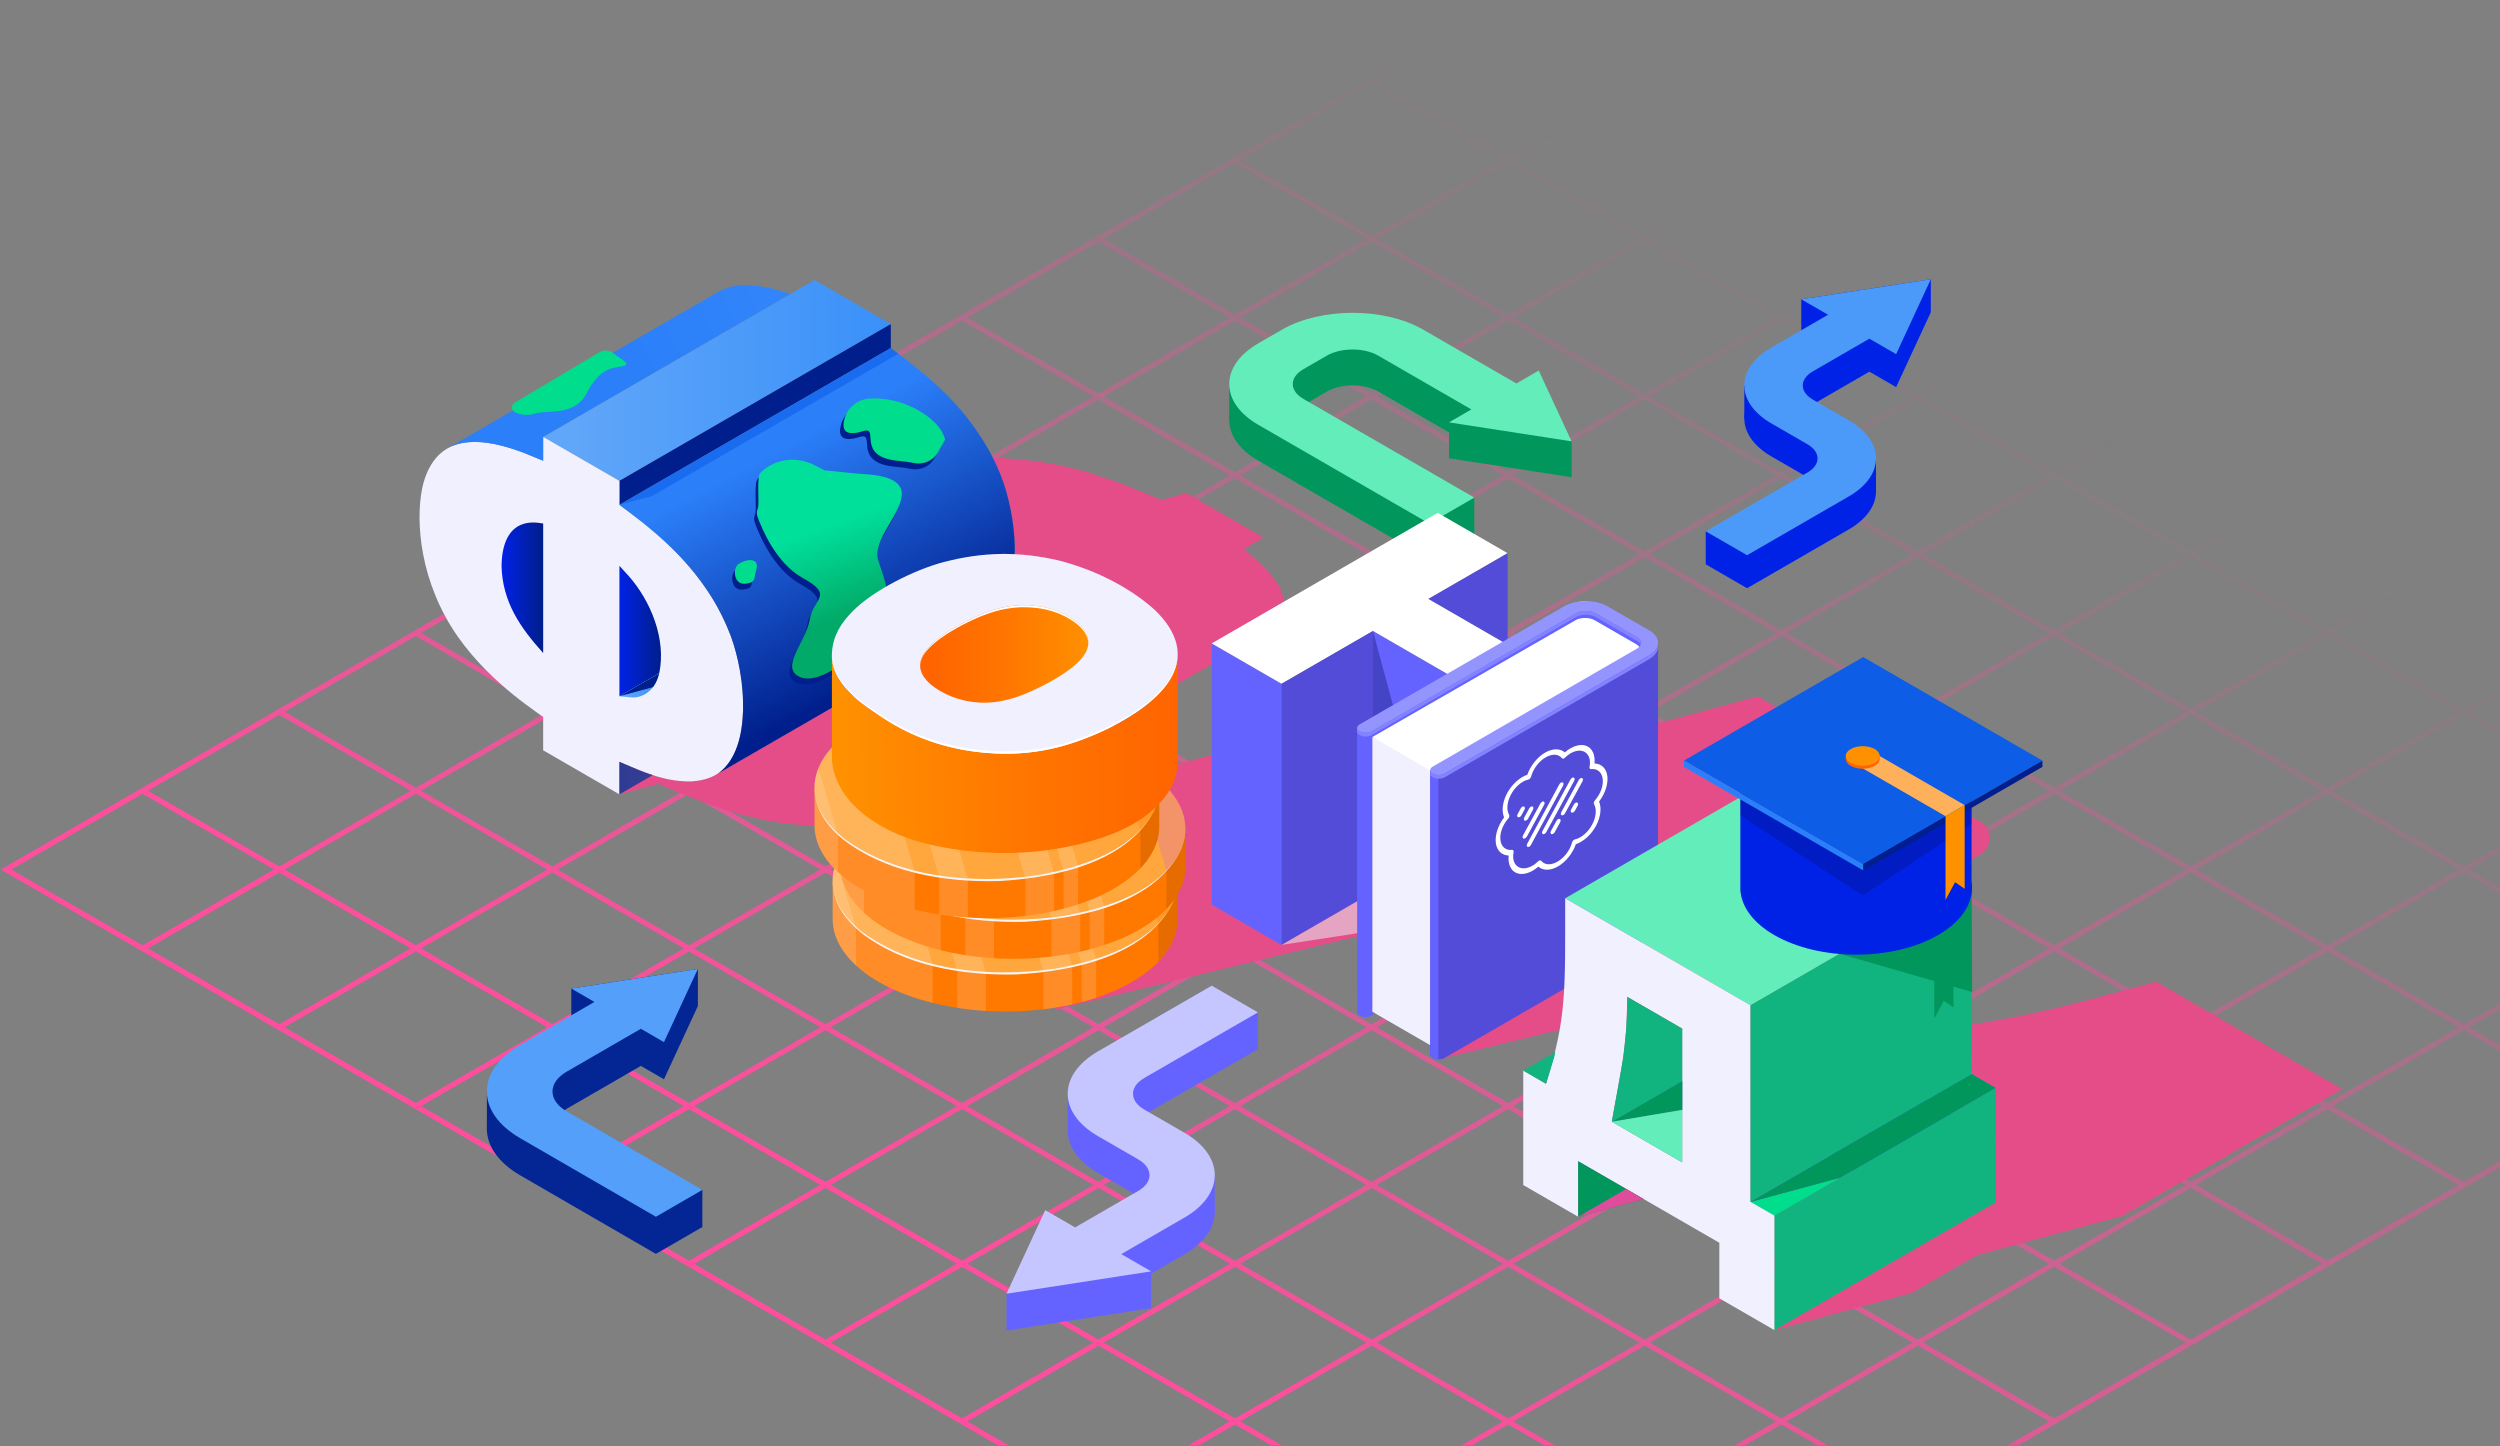 <svg width="1044" height="604" viewBox="0 0 1044 604" fill="none" xmlns="http://www.w3.org/2000/svg">
<rect x="0" y="0" width="1044" height="604" fill="#808080" stroke="none"/>
<g clip-path="url(#clip0_67_3686)">
<g clip-path="url(#clip1_67_3686)">
<path d="M630.355 -0.061L629.79 -0.378L0.308 363.122L629.261 726.304L629.825 726.622L1257.68 364.075L1259.34 363.122L630.355 -0.061ZM629.79 394.775L574.96 363.122L629.79 331.469L684.62 363.122L629.79 394.775ZM686.807 364.392L741.637 396.045L686.807 427.699L631.978 396.045L686.807 364.392ZM627.602 396.045L572.773 427.699L517.943 396.045L572.773 364.392L627.602 396.045ZM572.773 361.851L517.943 330.198L572.773 298.545L627.602 330.198L572.773 361.851ZM631.978 330.198L686.807 298.545L741.637 330.198L686.807 361.851L631.978 330.198ZM688.995 297.275L743.824 265.622L798.654 297.275L743.824 328.928L688.995 297.275ZM686.807 296.004L631.978 264.351L686.807 232.698L741.637 264.351L686.807 296.004ZM684.62 297.275L629.79 328.928L574.96 297.275L629.79 265.622L684.62 297.275ZM572.773 296.004L517.943 264.351L572.773 232.698L627.602 264.351L572.773 296.004ZM570.585 297.275L515.756 328.928L460.926 297.275L515.756 265.622L570.585 297.275ZM513.568 330.198L458.738 361.851L403.909 330.198L458.738 298.545L513.568 330.198ZM515.756 331.469L570.585 363.122L515.756 394.775L460.926 363.122L515.756 331.469ZM513.568 396.045L458.738 427.699L403.909 396.045L458.738 364.392L513.568 396.045ZM515.756 397.316L570.585 428.969L515.756 460.622L460.926 428.969L515.756 397.316ZM572.773 430.239L627.602 461.892L572.773 493.546L517.943 461.892L572.773 430.239ZM574.96 428.969L629.79 397.316L684.62 428.969L629.79 460.622L574.96 428.969ZM686.807 430.239L741.637 461.892L686.807 493.546L631.978 461.892L686.807 430.239ZM688.995 428.969L743.824 397.316L798.654 428.969L743.824 460.622L688.995 428.969ZM746.012 396.045L800.842 364.392L855.671 396.045L800.842 427.699L746.012 396.045ZM743.824 394.775L688.995 363.122L743.824 331.469L798.654 363.122L743.824 394.775ZM746.012 330.198L800.842 298.545L855.671 330.198L800.842 361.851L746.012 330.198ZM803.029 297.275L857.859 265.622L912.688 297.275L857.859 328.928L803.029 297.275ZM800.842 296.004L746.012 264.351L800.842 232.698L855.671 264.351L800.842 296.004ZM743.824 263.081L688.995 231.428L743.824 199.774L798.654 231.428L743.824 263.081ZM686.807 230.157L631.978 198.504L686.807 166.851L741.637 198.504L686.807 230.157ZM684.62 231.428L629.79 263.081L574.96 231.428L629.79 199.774L684.62 231.428ZM572.773 230.157L517.943 198.504L572.773 166.851L627.602 198.504L572.773 230.157ZM570.585 231.428L515.756 263.081L460.926 231.428L515.756 199.774L570.585 231.428ZM513.568 264.351L458.738 296.004L403.909 264.351L458.738 232.698L513.568 264.351ZM456.551 297.275L401.721 328.928L346.892 297.275L401.721 265.622L456.551 297.275ZM399.534 330.198L344.704 361.851L289.874 330.198L344.704 298.545L399.534 330.198ZM401.721 331.469L456.551 363.122L401.721 394.775L346.892 363.122L401.721 331.469ZM399.534 396.045L344.704 427.699L289.874 396.045L344.704 364.392L399.534 396.045ZM401.721 397.316L456.551 428.969L401.721 460.622L346.892 428.969L401.721 397.316ZM458.738 430.239L513.568 461.892L458.738 493.546L403.909 461.892L458.738 430.239ZM515.756 463.163L570.585 494.816L515.756 526.469L460.926 494.816L515.756 463.163ZM572.773 496.086L627.602 527.74L572.773 559.393L517.943 527.74L572.773 496.086ZM574.96 494.816L629.79 463.163L684.62 494.816L629.79 526.469L574.96 494.816ZM686.807 496.086L741.637 527.74L686.807 559.393L631.978 527.74L686.807 496.086ZM688.995 494.816L743.824 463.163L798.654 494.816L743.824 526.469L688.995 494.816ZM746.012 461.892L800.842 430.239L855.671 461.892L800.842 493.546L746.012 461.892ZM803.029 428.969L857.859 397.316L912.688 428.969L857.859 460.622L803.029 428.969ZM860.046 396.045L914.876 364.392L969.706 396.045L914.876 427.699L860.046 396.045ZM857.859 394.775L803.029 363.122L857.859 331.469L912.688 363.122L857.859 394.775ZM860.046 330.198L914.876 298.545L969.706 330.198L914.876 361.851L860.046 330.198ZM917.063 297.275L971.893 265.622L1026.72 297.275L971.893 328.928L917.063 297.275ZM914.876 296.004L860.046 264.351L914.876 232.698L969.706 264.351L914.876 296.004ZM857.859 263.081L803.029 231.428L857.859 199.774L912.688 231.428L857.859 263.081ZM800.842 230.157L746.012 198.504L800.842 166.851L855.671 198.504L800.842 230.157ZM743.824 197.234L688.995 165.581L743.824 133.927L798.654 165.581L743.824 197.234ZM686.807 164.31L631.978 132.657L686.807 101.004L741.637 132.657L686.807 164.31ZM684.62 165.581L629.79 197.234L574.96 165.581L629.79 133.927L684.62 165.581ZM572.773 164.31L517.943 132.657L572.773 101.004L627.602 132.657L572.773 164.31ZM570.585 165.581L515.756 197.234L460.926 165.581L515.756 133.927L570.585 165.581ZM513.568 198.504L458.738 230.157L403.909 198.504L458.738 166.851L513.568 198.504ZM456.551 231.428L401.721 263.081L346.892 231.428L401.721 199.774L456.551 231.428ZM399.534 264.351L344.704 296.004L289.874 264.351L344.704 232.698L399.534 264.351ZM342.517 297.275L287.687 328.928L232.857 297.275L287.687 265.622L342.517 297.275ZM285.499 330.198L230.67 361.851L175.84 330.198L230.67 298.545L285.499 330.198ZM287.687 331.469L342.517 363.122L287.687 394.775L232.857 363.122L287.687 331.469ZM285.499 396.045L230.67 427.699L175.84 396.045L230.67 364.392L285.499 396.045ZM287.687 397.316L342.517 428.969L287.687 460.622L232.857 428.969L287.687 397.316ZM344.704 430.239L399.534 461.892L344.704 493.546L289.874 461.892L344.704 430.239ZM401.721 463.163L456.551 494.816L401.721 526.469L346.892 494.816L401.721 463.163ZM458.738 496.086L513.568 527.74L458.738 559.393L403.909 527.74L458.738 496.086ZM515.756 529.01L570.585 560.663L515.756 592.316L460.926 560.663L515.756 529.01ZM572.773 561.934L627.602 593.587L572.773 625.24L517.943 593.587L572.773 561.934ZM574.96 560.663L629.79 529.01L684.62 560.663L629.79 592.316L574.96 560.663ZM686.807 561.934L741.637 593.587L686.807 625.24L631.978 593.587L686.807 561.934ZM688.995 560.663L743.824 529.01L798.654 560.663L743.824 592.316L688.995 560.663ZM746.012 527.74L800.842 496.086L855.671 527.74L800.842 559.393L746.012 527.74ZM803.029 494.816L857.859 463.163L912.688 494.816L857.859 526.469L803.029 494.816ZM860.046 461.892L914.876 430.239L969.706 461.892L914.876 493.546L860.046 461.892ZM917.063 428.969L971.893 397.316L1026.72 428.969L971.893 460.622L917.063 428.969ZM974.081 396.045L1028.91 364.392L1083.74 396.045L1028.91 427.699L974.081 396.045ZM971.893 394.775L917.063 363.122L971.893 331.469L1026.72 363.122L971.893 394.775ZM974.081 330.198L1028.91 298.545L1083.74 330.198L1028.91 361.851L974.081 330.198ZM1031.1 297.275L1085.93 265.622L1140.76 297.275L1085.93 328.928L1031.1 297.275ZM1028.91 296.004L974.081 264.351L1028.91 232.698L1083.74 264.351L1028.91 296.004ZM971.893 263.081L917.063 231.428L971.893 199.774L1026.72 231.428L971.893 263.081ZM914.876 230.157L860.046 198.504L914.876 166.851L969.706 198.504L914.876 230.157ZM857.859 197.234L803.029 165.581L857.859 133.927L912.688 165.581L857.859 197.234ZM800.842 164.31L746.012 132.657L800.842 101.004L855.671 132.657L800.842 164.31ZM743.824 131.387L688.995 99.733L743.824 68.08L798.654 99.733L743.824 131.387ZM686.807 98.463L631.978 66.81L686.807 35.157L741.637 66.81L686.807 98.463ZM684.62 99.733L629.79 131.387L574.96 99.733L629.79 68.08L684.62 99.733ZM572.773 98.463L517.943 66.81L572.773 35.157L627.602 66.81L572.773 98.463ZM570.585 99.733L515.756 131.387L460.926 99.733L515.756 68.08L570.585 99.733ZM513.568 132.657L458.738 164.31L403.909 132.657L458.738 101.004L513.568 132.657ZM456.551 165.581L401.721 197.234L346.892 165.581L401.721 133.927L456.551 165.581ZM399.534 198.504L344.704 230.157L289.874 198.504L344.704 166.851L399.534 198.504ZM342.517 231.428L287.687 263.081L232.857 231.428L287.687 199.774L342.517 231.428ZM285.499 264.351L230.67 296.004L175.84 264.351L230.67 232.698L285.499 264.351ZM228.482 297.275L173.653 328.928L118.823 297.275L173.653 265.622L228.482 297.275ZM171.465 330.198L116.635 361.851L61.806 330.198L116.635 298.545L171.465 330.198ZM173.653 331.469L228.482 363.122L173.653 394.775L118.823 363.122L173.653 331.469ZM171.465 396.045L116.635 427.699L61.806 396.045L116.635 364.392L171.465 396.045ZM173.653 397.316L228.482 428.969L173.653 460.622L118.823 428.969L173.653 397.316ZM230.67 430.239L285.499 461.892L230.67 493.546L175.84 461.892L230.67 430.239ZM287.687 463.163L342.517 494.816L287.687 526.469L232.857 494.816L287.687 463.163ZM344.704 496.086L399.534 527.74L344.704 559.393L289.874 527.74L344.704 496.086ZM401.721 529.01L456.551 560.663L401.721 592.316L346.892 560.663L401.721 529.01ZM458.738 561.934L513.568 593.587L458.738 625.24L403.909 593.587L458.738 561.934ZM515.756 594.857L570.585 626.51L515.756 658.163L460.926 626.51L515.756 594.857ZM572.773 627.781L627.602 659.434L572.773 691.087L517.943 659.434L572.773 627.781ZM574.96 626.51L629.79 594.857L684.62 626.51L629.79 658.163L574.96 626.51ZM686.807 627.781L741.637 659.434L686.807 691.087L631.978 659.434L686.807 627.781ZM688.995 626.51L743.824 594.857L798.654 626.51L743.824 658.163L688.995 626.51ZM746.012 593.587L800.842 561.934L855.671 593.587L800.842 625.24L746.012 593.587ZM803.029 560.663L857.859 529.01L912.688 560.663L857.859 592.316L803.029 560.663ZM860.046 527.74L914.876 496.086L969.706 527.74L914.876 559.393L860.046 527.74ZM917.063 494.816L971.893 463.163L1026.72 494.816L971.893 526.469L917.063 494.816ZM974.081 461.892L1028.91 430.239L1083.74 461.892L1028.91 493.546L974.081 461.892ZM1031.1 428.969L1085.93 397.316L1140.76 428.969L1085.93 460.622L1031.1 428.969ZM1088.12 396.045L1142.94 364.392L1197.77 396.045L1142.94 427.699L1088.12 396.045ZM1085.93 394.775L1031.1 363.122L1085.93 331.469L1140.76 363.122L1085.93 394.775ZM1088.12 330.198L1142.94 298.545L1197.77 330.198L1142.94 361.851L1088.12 330.198ZM684.655 33.816L629.825 65.469L574.996 33.816L629.825 2.163L684.655 33.816ZM59.548 331.469L114.377 363.122L59.548 394.775L4.718 363.122L59.548 331.469ZM574.996 692.428L629.825 660.775L684.655 692.428L629.825 724.081L574.996 692.428ZM1200.1 394.775L1145.27 363.122L1200.1 331.469L1254.93 363.122L1200.1 394.775Z" fill="url(#paint0_linear_67_3686)"/>
</g>
<g clip-path="url(#clip2_67_3686)">
<path d="M539.864 160.377H513.308V175.364H539.864V160.377Z" fill="#00965C"/>
<path d="M633.26 175.116L594.373 152.658C578.096 143.249 551.598 143.249 535.321 152.658L525.537 158.309C509.26 167.718 509.26 183.01 525.537 192.419L596.877 233.622L615.673 222.771V207.784L544.333 181.568C538.408 178.146 538.408 172.582 544.333 169.159L554.117 163.508C560.043 160.086 569.666 160.086 575.592 163.508L614.479 185.967L605.132 176.383V191.37L656.322 199.293V184.306L642.607 169.727L633.26 175.131V175.116Z" fill="#00965C"/>
<path d="M633.26 160.144L594.373 137.686C578.096 128.277 551.598 128.277 535.321 137.686L525.537 143.337C509.26 152.745 509.26 168.038 525.537 177.447L596.877 218.65L615.673 207.799L544.304 166.582C538.378 163.159 538.378 157.595 544.304 154.173L554.088 148.522C560.013 145.099 569.637 145.099 575.563 148.522L614.45 170.98L605.103 176.383L656.293 184.306L642.578 154.741L633.231 160.144H633.26Z" fill="#62EDBB"/>
</g>
<path d="M495.472 205.906L527.688 224.52L519.387 229.315C542.882 248.438 538.013 256.067 526.271 265.634C393.501 342.325 410.964 335.316 376.457 343.011L361.982 344.872C328.726 346.001 311.871 343.443 274.929 327.343L258.727 331.717L258.683 318.164C268.289 322.183 284.247 329.967 297.417 324.376L298.468 323.844L411.794 258.381L412.801 257.783C428.749 246.921 425.418 213.148 414.683 191.268L414.55 191.013C440.69 192.608 453.982 195.564 484.903 208.752L495.461 205.895H495.472V205.906Z" fill="#E54D88"/>
<path d="M340.158 116.947L371.997 135.339L258.672 200.813L226.821 182.41L329.987 122.815L340.158 116.947Z" fill="url(#paint1_linear_67_3686)"/>
<path d="M371.997 135.339V145.349L258.672 210.812V200.813L371.997 135.339Z" fill="#001E8C"/>
<path d="M258.672 200.813V210.812C268.411 218.131 285.277 229.647 298.457 251.449C309.314 270.329 312.324 289.695 309.214 306.77C306.603 318.717 301.025 325.516 288.774 326.313C278.415 326.502 270.126 323.058 260.708 319.016L258.672 318.164V331.728L226.821 313.325V299.406C221.022 295.176 198.578 280.56 186.094 257.683C173.19 234.043 173.821 209.948 177.495 199.54C183.704 182 199.12 182.166 216.65 188.289C221.287 190.072 220.978 190.05 226.81 192.42V182.421L258.661 200.813H258.672Z" fill="#F0F0FF"/>
<path d="M419.253 202.109C417.427 196.949 416.188 194.18 413.764 189.496L412.801 187.736C401.745 168.513 388.764 157.928 372.008 145.349L258.683 210.812L260.719 212.34C280.573 227.034 296.355 242.359 305.275 265.745C311.229 282.498 314.361 311.686 300.438 322.593L299.476 323.246L412.801 257.783C427.587 247.718 424.953 219.449 419.253 202.109Z" fill="url(#paint2_linear_67_3686)"/>
<path d="M329.987 122.815C324.952 121.055 321.255 120.058 316.01 119.361C310.177 118.785 305.651 119.006 300.438 121.608L187.113 187.071C189.315 185.964 190.234 185.643 192.823 185.056C198.766 184.037 205.606 184.248 218.399 188.954C218.454 188.954 226.091 192.11 226.832 192.409V182.41L226.755 182.454L226.832 182.399L329.987 122.804V122.815Z" fill="url(#paint3_linear_67_3686)"/>
<path d="M226.323 218.552C225.083 218.474 209.922 214.333 209.435 236.136C209.767 251.427 217.27 262.057 226.832 272.709V218.585L226.323 218.552Z" fill="url(#paint4_linear_67_3686)"/>
<path d="M258.672 290.747V236.268L259.889 237.641L262.379 240.354C271.797 250.951 278.293 266.929 275.294 281.158L258.683 290.758L258.672 290.747Z" fill="url(#paint5_linear_67_3686)"/>
<path d="M258.672 290.747C264.017 291.19 265.068 291.921 269.008 290.105C272.66 287.968 274.121 285.355 275.272 281.213C275.283 281.158 258.672 290.747 258.672 290.747Z" fill="url(#paint6_linear_67_3686)"/>
<path d="M272.561 323.7C267.315 321.995 266.85 321.585 258.672 318.164V331.728L272.561 323.711V323.7Z" fill="url(#paint7_linear_67_3686)"/>
<g style="mix-blend-mode:multiply" opacity="0.6">
<path d="M272.295 207.125L375.151 147.696L374.034 146.877L371.997 145.349L258.705 210.79L272.295 207.125Z" fill="#0E5DE7"/>
</g>
<path d="M272.904 286.628C274.121 284.746 274.553 283.804 275.272 281.202C275.272 281.158 258.716 290.725 258.716 290.725L272.295 287.06L272.793 286.772L272.871 286.672L272.893 286.639L272.904 286.628Z" fill="#001E8C"/>
<path d="M315.257 218.33C314.848 217.19 314.836 215.916 315.323 214.798C315.323 214.798 315.323 214.787 315.323 214.776C316.187 212.783 314.659 201.765 316.463 199.905C316.829 199.529 317.238 199.152 317.692 198.776C323.657 193.815 332.101 193.139 338.974 196.705L343.168 198.875L356.459 200.215C360.864 200.658 375.273 200.403 375.461 208.608C375.649 216.813 362.956 228.108 365.59 236.401C368.224 244.695 372.473 252.369 365.114 264.073C357.754 275.766 341.353 288.964 332.842 285.133C324.332 281.302 335.554 270.329 337.015 261.249C338.476 252.158 347.495 251.239 334.104 243.842C322.904 237.664 316.906 222.97 315.246 218.33H315.257Z" fill="#001E8C"/>
<path d="M358.938 182.487C366.276 180.162 355.43 193.35 373.945 194.922C376.524 195.144 378.538 195.443 380.121 195.786C384.138 196.661 388.255 194.889 390.269 191.301L393.191 186.075C393.191 186.075 392.372 178.833 379.855 172.655C372.938 169.244 366.53 168.635 361.893 168.868C356.924 169.111 352.564 172.488 351.225 177.283C350.096 181.325 350.771 185.078 358.938 182.487Z" fill="#001E8C"/>
<path d="M360.388 180.04C367.726 177.715 356.88 190.903 375.395 192.475C377.974 192.697 379.988 192.995 381.57 193.339C385.588 194.214 389.705 192.442 391.719 188.854L394.64 183.628C394.64 183.628 393.822 176.386 381.305 170.207C374.388 166.797 367.98 166.188 363.343 166.42C358.374 166.664 354.014 170.041 352.675 174.836C351.546 178.878 352.221 182.631 360.388 180.04Z" fill="#00DD8D"/>
<path d="M259.646 153C264.305 152.369 259.48 150.154 256.093 147.486C254.444 146.179 252.153 146.035 250.338 147.109L214.88 168.192C213.375 169.089 213.43 171.337 215.001 172.101C216.982 173.053 219.76 173.784 222.914 172.832C229.189 170.938 239.869 174.017 245.015 164.162C250.161 154.307 255.086 153.631 259.646 153.011V153Z" fill="#00DD8D"/>
<path d="M307.377 237.929C304.699 239.668 305.264 246.666 309.967 246.223C314.671 245.78 313.553 244.429 314.781 239.945C316.01 235.46 310.841 235.693 307.377 237.929Z" fill="#001E8C"/>
<path d="M316.375 215.861C315.965 214.721 315.954 213.447 316.441 212.329C316.441 212.329 316.441 212.318 316.441 212.307C317.304 210.314 315.777 199.296 317.581 197.436C317.946 197.059 318.356 196.683 318.81 196.306C324.775 191.346 333.219 190.67 340.091 194.236L344.286 196.406L357.577 197.746C361.982 198.189 376.391 197.934 376.579 206.139C376.767 214.344 364.073 225.638 366.707 233.932C369.341 242.226 373.591 249.899 366.231 261.603C358.872 273.296 342.471 286.495 333.96 282.664C325.45 278.833 336.672 267.859 338.132 258.78C339.593 249.689 348.613 248.77 335.222 241.373C324.022 235.194 318.024 220.501 316.364 215.861H316.375Z" fill="url(#paint8_linear_67_3686)"/>
<path d="M308.495 235.46C305.817 237.199 306.381 244.197 311.085 243.754C315.788 243.311 314.671 241.96 315.899 237.475C317.127 232.991 311.959 233.223 308.495 235.46Z" fill="#00DD8D"/>
<path d="M625.199 341.362C624.446 339.534 623.361 337.674 622.365 336.301C612.14 327.044 587.615 313.347 574.645 308.719C574.468 308.674 574.191 308.608 574.058 308.575C558.941 305.164 543.878 305.541 528.927 309.084L526.835 309.627L488.466 319.991V382.398L439.993 421.784L439.251 421.983L576.88 388.565C581.285 387.37 584.406 386.34 589.419 384.313C608.764 376.142 633.255 360.883 625.188 341.35L625.199 341.362Z" fill="#E54D88"/>
<path d="M789.333 497.755L830.192 474.403L789.3 450.729L748.684 474.281L789.333 497.755Z" fill="#3D3DBF"/>
<path d="M573.361 263.497V300.325L581.938 295.376L605.245 281.911L573.372 263.497H573.361Z" fill="#6563FF"/>
<path d="M734.009 290.814L763.536 307.877L731.497 326.391L751.384 337.885L795.032 326.092L826.573 342.878C832.129 345.835 832.262 353.752 826.817 356.897L735.547 409.615L600.652 442.369L690.748 375.433V302.507L733.987 290.825H733.998L734.009 290.814Z" fill="#E54D88"/>
<path d="M596.347 429.956L567.053 413.025V389.673V376.208V303.968L596.347 320.888V429.956Z" fill="url(#paint9_linear_67_3686)"/>
<path d="M535.169 394.622L506.007 377.769V268.701L535.169 285.554V394.622Z" fill="#6563FF"/>
<path d="M600.408 214.167L629.581 231.02L596.546 250.099L628.419 268.513L629.581 267.848L655.898 252.645C659.34 250.652 663.579 250.652 667.02 252.645L679.415 259.809C684.451 262.722 684.451 269.997 679.415 272.909L596.358 320.888L567.064 303.957L573.361 300.314L581.938 295.365L605.245 281.9L573.372 263.486L535.191 285.543L506.018 268.69L600.419 214.156L600.408 214.167Z" fill="white"/>
<path d="M596.546 250.099L629.581 231.02V267.848L628.419 268.513L596.546 250.099Z" fill="#534CD8"/>
<path d="M596.347 320.888L690.748 266.354V375.422L596.402 429.923C596.347 429.956 596.347 320.888 596.347 320.888Z" fill="url(#paint10_linear_67_3686)"/>
<path d="M535.169 394.622V285.554L573.35 263.497V300.325L567.053 303.968V376.208L535.235 394.589L535.169 394.622Z" fill="#534CD8"/>
<path d="M573.35 300.325V263.497L581.927 295.365L573.35 300.314V300.325Z" fill="#4444C6"/>
<g style="mix-blend-mode:multiply">
<path d="M567.053 389.673L535.235 394.589L567.053 376.208V389.673Z" fill="#E5A4C1"/>
</g>
<path d="M688.645 381.955C693.67 384.856 693.67 389.573 688.645 392.474L603.308 441.771C601.925 442.568 599.689 442.568 598.306 441.771C596.922 440.973 596.922 439.678 598.306 438.881L683.643 389.584C685.912 388.277 685.912 386.151 683.643 384.845L675.376 380.072C676.295 378.688 677.125 377.249 677.944 375.776L688.645 381.955Z" fill="#534CD8"/>
<path d="M567.783 421.241L653.121 371.945C658.145 369.044 666.312 369.044 671.326 371.945L677.944 375.765C677.125 377.238 676.295 378.677 675.376 380.061L666.334 374.835C664.066 373.528 660.392 373.528 658.123 374.835L572.785 424.132C571.402 424.929 569.167 424.929 567.783 424.132C566.4 423.334 566.4 422.039 567.783 421.241Z" fill="#6563FF"/>
<path d="M566.754 422.792V304.024L656.175 254.151L668.681 253.321L680.777 261.16L688.192 267.627L601.062 404.566L572.619 421.341L566.754 422.792Z" fill="#6563FF"/>
<path d="M599.833 437.951L573.095 422.515V307.777L600.652 320.589L599.833 437.951Z" fill="#F0F0FF"/>
<path d="M692.408 268.557V387.115L598.527 440.841L597.277 440.342V321.596L692.408 268.557Z" fill="#534CD8"/>
<path d="M639.608 269.543L658.267 258.813C660.547 257.761 663.878 257.827 665.991 259.045L683.311 269.044C684.65 269.819 685.193 270.882 684.949 271.89L637.804 300.082L599.933 323.335L573.117 307.766L639.619 269.531L639.608 269.543Z" fill="white"/>
<path d="M600.652 319.714V442.347C599.8 442.324 598.959 442.136 598.306 441.76C597.631 441.372 597.288 440.852 597.277 440.342V440.32V321.596L600.652 319.714Z" fill="#6563FF"/>
<path d="M566.754 305.529V304.024H567.229L567.373 305.042L566.754 305.529Z" fill="#8383FF"/>
<path d="M597.277 323.158V321.619L597.741 322.272L597.277 323.158Z" fill="#8383FF"/>
<path d="M603.308 323.025L688.645 273.728C693.67 270.827 693.67 266.11 688.645 263.209L671.326 253.21C666.301 250.309 658.134 250.309 653.121 253.21L567.783 302.507C566.4 303.304 566.4 304.599 567.783 305.397C569.167 306.194 571.402 306.194 572.785 305.397L658.123 256.1C660.392 254.793 664.066 254.793 666.334 256.1L683.654 266.099C685.923 267.405 685.923 269.531 683.654 270.838L598.317 320.135C596.934 320.932 596.934 322.227 598.317 323.025C599.7 323.822 601.936 323.822 603.319 323.025H603.308Z" fill="#9494FF"/>
<path d="M567.783 305.386C569.167 306.183 571.402 306.183 572.785 305.386L658.123 256.089C660.392 254.782 664.066 254.782 666.335 256.089L683.654 266.088C685.137 266.94 685.646 268.147 685.182 269.255C684.938 268.679 684.429 268.125 683.654 267.671L666.335 257.672C664.066 256.366 660.392 256.366 658.123 257.672L572.785 306.969C571.402 307.766 569.167 307.766 567.783 306.969C566.743 306.36 566.488 305.474 567.031 304.732C567.208 304.965 567.451 305.197 567.783 305.386Z" fill="#8383FF"/>
<path d="M598.306 323.025C599.689 323.822 601.925 323.822 603.308 323.025L688.646 273.728C690.804 272.477 692.032 270.893 692.331 269.255C692.729 271.414 691.501 273.651 688.646 275.3L603.308 324.597C601.925 325.394 599.689 325.394 598.306 324.597C597.255 323.988 597.011 323.102 597.553 322.36C597.731 322.593 597.974 322.825 598.306 323.014V323.025Z" fill="#8383FF"/>
<path d="M650.785 361.725C647.598 363.629 644.389 363.662 642.419 361.902C639.42 364.515 635.989 365.589 633.466 364.648C630.931 363.707 629.647 360.861 630.024 357.262C627.124 357.207 625.033 355.181 624.645 351.947C624.258 348.714 625.608 344.628 628.109 341.361C626.98 338.671 627.456 334.773 629.437 331.13C631.418 327.498 634.628 324.619 637.804 323.534C639.11 319.814 641.91 316.27 645.086 314.377C648.262 312.483 651.483 312.439 653.452 314.2C656.452 311.586 659.882 310.512 662.406 311.454C664.94 312.395 666.224 315.241 665.859 318.828C668.758 318.883 670.85 320.91 671.237 324.143C671.624 327.376 670.274 331.462 667.773 334.729C668.902 337.42 668.426 341.317 666.445 344.96C664.464 348.592 661.255 351.471 658.078 352.556C656.773 356.277 653.984 359.82 650.796 361.714L650.785 361.725ZM642.651 359.455C643.005 359.244 643.382 359.255 643.603 359.466C645.108 361.315 647.775 361.403 650.553 359.743C653.342 358.082 655.622 355.037 656.507 351.759C656.673 351.172 657.138 350.663 657.647 350.552C660.369 349.943 663.158 347.551 664.863 344.362C666.567 341.229 666.877 337.907 665.67 335.792C665.438 335.404 665.593 334.773 666.014 334.286C668.382 331.573 669.632 328.129 669.289 325.306C668.946 322.482 667.098 320.888 664.431 321.176C663.966 321.22 663.678 320.854 663.8 320.257C664.409 317.056 663.391 314.532 661.166 313.735C658.986 312.915 656.031 313.956 653.53 316.414C653.065 316.879 652.556 316.946 652.279 316.636C650.774 314.787 648.118 314.687 645.329 316.359C642.54 318.02 640.261 321.076 639.375 324.342C639.209 324.918 638.756 325.439 638.235 325.549C635.513 326.158 632.724 328.55 631.02 331.728C629.315 334.862 629.006 338.184 630.201 340.299C630.433 340.686 630.278 341.317 629.858 341.804C627.478 344.517 626.239 347.961 626.582 350.785C626.925 353.608 628.773 355.203 631.44 354.915C631.905 354.87 632.193 355.236 632.071 355.834C631.462 359.034 632.481 361.559 634.705 362.356C636.929 363.142 639.84 362.134 642.341 359.676C642.43 359.576 642.518 359.521 642.651 359.444V359.455Z" fill="white"/>
<path d="M634.705 341.14C634.439 341.295 634.207 341.339 633.963 341.295C633.521 341.129 633.443 340.498 633.797 339.9L635.037 337.619C635.38 336.977 636 336.611 636.409 336.799C636.852 336.966 636.929 337.597 636.575 338.195L635.336 340.476C635.225 340.73 634.971 340.985 634.705 341.14Z" fill="white"/>
<path d="M637.483 342.557C637.217 342.712 636.985 342.757 636.741 342.712C636.288 342.546 636.221 341.915 636.575 341.317L638.59 337.608C638.933 336.966 639.563 336.6 639.962 336.788C640.404 336.954 640.482 337.586 640.128 338.184L638.114 341.893C637.959 342.181 637.748 342.402 637.483 342.557Z" fill="white"/>
<path d="M636.963 350.043C636.697 350.198 636.465 350.242 636.221 350.198C635.779 350.032 635.701 349.4 636.055 348.803L643.271 335.537C643.614 334.895 644.234 334.53 644.643 334.718C645.086 334.884 645.163 335.515 644.809 336.113L637.638 349.345C637.483 349.633 637.228 349.877 636.963 350.043Z" fill="white"/>
<path d="M638.667 353.553C638.401 353.708 638.169 353.752 637.97 353.675C637.527 353.508 637.45 352.922 637.804 352.279L651.173 327.543C651.527 326.9 652.091 326.557 652.545 326.723C652.988 326.889 653.065 327.476 652.711 328.118L639.298 352.877C639.143 353.165 638.888 353.409 638.667 353.542V353.553Z" fill="white"/>
<path d="M645.086 348.182C644.82 348.337 644.588 348.382 644.344 348.337C643.902 348.171 643.824 347.54 644.178 346.942L655.81 325.549C656.153 324.907 656.784 324.542 657.182 324.73C657.625 324.896 657.702 325.527 657.348 326.125L645.717 347.518C645.562 347.806 645.351 348.027 645.086 348.182Z" fill="white"/>
<path d="M648.627 348.182C648.362 348.337 648.129 348.382 647.886 348.337C647.443 348.171 647.366 347.54 647.72 346.942L649.966 342.812C650.31 342.17 650.929 341.804 651.339 341.993C651.781 342.159 651.859 342.79 651.505 343.388L649.258 347.518C649.147 347.773 648.893 348.027 648.627 348.182Z" fill="white"/>
<path d="M652.944 340.321C652.678 340.476 652.445 340.52 652.202 340.476C651.748 340.31 651.682 339.678 652.036 339.081L659.285 325.749C659.628 325.107 660.259 324.741 660.657 324.929C661.111 325.095 661.177 325.727 660.823 326.325L653.563 339.612C653.408 339.9 653.154 340.188 652.932 340.321H652.944Z" fill="white"/>
<path d="M657.071 339.202C656.806 339.357 656.573 339.402 656.33 339.357C655.876 339.191 655.81 338.56 656.164 337.962L657.248 335.969C657.592 335.327 658.222 334.961 658.621 335.15C659.075 335.316 659.141 335.947 658.787 336.545L657.702 338.538C657.547 338.826 657.293 339.069 657.071 339.202Z" fill="white"/>
<path d="M900.368 409.947L978.069 454.826L886.523 507.71L825.655 524.153L798.219 539.999L741.025 555.445L833.335 502.118V454.316L823.386 448.558V427.874C852.923 423.113 867.133 418.916 900.368 409.947Z" fill="#E54D88"/>
<path d="M833.324 502.118L740.981 555.456V507.666L833.324 454.316V502.118Z" fill="#11B37F"/>
<path d="M745.961 321.774L823.375 366.486L731.032 419.824L653.619 375.112L745.961 321.774Z" fill="#62EDBB"/>
<path d="M833.313 454.316L740.981 507.666L731.032 501.919L768.416 491.809L833.313 454.327V454.316Z" fill="#00DD8D"/>
<path d="M653.619 375.112L731.032 419.824V501.897L740.981 507.655V555.456L717.995 542.18V518.982L686.41 500.734L659.041 484.922V508.12L636.111 494.876V447.075L645.617 452.567C654.216 424.774 653.619 414.587 653.619 375.101V375.112ZM679.161 429.148L677.944 441.427L673.085 468.423L702.49 485.431V429.546L700.509 428.395L690.483 422.604L680.755 416.99L679.56 416.303V417.687L679.15 429.159L679.161 429.148Z" fill="#F0F0FF"/>
<path d="M645.617 452.578L636.111 447.075L649.502 439.346L649.114 441.261L645.617 452.578Z" fill="#11B37F"/>
<path d="M731.032 419.824L823.375 366.486V427.874V448.558L731.032 501.897V419.824Z" fill="#11B37F"/>
<path d="M731.032 501.897L823.375 448.558L833.324 454.305L768.416 491.798L731.065 501.897H731.032Z" fill="url(#paint11_linear_67_3686)"/>
<path d="M731.032 501.897L823.375 448.558L833.324 454.305L768.416 491.798L731.065 501.897H731.032Z" fill="#00965C"/>
<path d="M659.03 484.922L686.399 500.734L659.063 508.12L659.03 484.922Z" fill="#00965C"/>
<path d="M673.085 468.423L702.501 451.437V463.474L673.107 468.423H673.085Z" fill="url(#paint12_linear_67_3686)"/>
<path d="M673.085 468.423L702.501 451.437V463.474L673.107 468.423H673.085Z" fill="#00965C"/>
<path d="M680.766 416.989L679.571 416.303C679.571 436.301 677.091 446.211 673.085 468.434L702.49 451.448V429.557C700.775 428.561 693.769 424.519 680.755 417.001L680.766 416.989Z" fill="#11B37F"/>
<path d="M702.501 485.431L673.085 468.434L702.501 463.474V485.431Z" fill="#62EDBB"/>
<path d="M659.03 508.098L659.871 507.898L686.399 500.734L679.095 496.515L659.03 508.109V508.098Z" fill="#DF4C9B"/>
<path d="M483.774 367.925L491.665 367.892V384.059C491.665 385.974 491.421 387.89 490.89 389.794C490.702 390.448 490.48 391.101 490.237 391.754C489.086 394.777 487.26 397.734 484.726 400.568C483.873 401.521 482.955 402.462 481.937 403.381C480.93 404.311 479.845 405.219 478.672 406.105C477.211 407.223 475.629 408.297 473.924 409.338C472.131 410.423 470.272 411.453 468.313 412.405C466.841 413.125 465.325 413.812 463.765 414.443C440.9 423.888 409.382 425.039 384.249 417.366C382.533 416.845 380.851 416.281 379.213 415.672C376.856 414.808 374.565 413.867 372.363 412.837C370.559 411.984 368.854 411.11 367.239 410.191C365.844 409.393 364.527 408.574 363.277 407.732C362.037 406.891 360.875 406.038 359.779 405.152C356.515 402.528 353.903 399.727 351.966 396.826C351.546 396.194 351.158 395.563 350.793 394.932C349.233 392.153 348.259 389.296 347.894 386.428C347.772 385.52 347.728 384.623 347.728 383.715V368.435L354.943 368.401C355.519 367.77 356.127 367.15 356.769 366.53C359.182 364.216 362.081 362.001 365.468 359.931C367.438 358.724 369.507 357.605 371.688 356.576C374.476 355.247 377.409 354.04 380.486 352.988C401.159 345.835 427.487 344.872 449.854 350.43C453.174 351.25 456.416 352.224 459.526 353.342C462.127 354.272 464.639 355.302 467.052 356.432C470.77 358.17 474.079 360.086 476.968 362.112C479.59 363.95 481.87 365.888 483.796 367.914L483.774 367.925Z" fill="#FF7800"/>
<path opacity="0.15" d="M399.731 420.887L399.698 388.078L411.706 389.329L411.739 422.171C407.699 421.928 403.682 421.496 399.731 420.876V420.887Z" fill="white"/>
<path opacity="0.1" d="M491.665 384.059C491.665 385.974 491.421 387.89 490.89 389.794C490.702 390.448 490.48 391.101 490.237 391.754C489.086 394.777 487.26 397.734 484.726 400.568C484.416 400.923 484.073 401.266 483.741 401.62L483.707 367.859C483.707 367.859 483.741 367.892 483.763 367.914L491.653 367.881V384.047L491.665 384.059Z" fill="black"/>
<path opacity="0.15" d="M451.624 368.977L457.789 367.516L457.755 416.679C455.796 417.333 453.782 417.92 451.724 418.462L451.613 368.966L451.624 368.977Z" fill="white"/>
<path opacity="0.15" d="M435.743 421.496L435.71 378.876L447.718 379.762L447.751 419.448C443.855 420.322 439.838 421.009 435.743 421.496Z" fill="white"/>
<path opacity="0.15" d="M347.705 368.457L354.932 368.424C355.508 367.792 356.116 367.172 356.758 366.552C359.171 364.238 362.07 362.023 365.457 359.953C367.427 358.746 369.496 357.628 371.676 356.598C374.465 355.269 377.398 354.062 380.475 353.01C383.363 352.014 386.373 351.15 389.461 350.386L389.516 418.839C387.735 418.396 385.986 417.92 384.26 417.388C382.544 416.868 380.862 416.303 379.224 415.694C376.867 414.83 374.576 413.889 372.374 412.859C370.57 412.007 368.865 411.132 367.25 410.213C365.855 409.416 364.538 408.596 363.288 407.755C362.048 406.913 360.886 406.061 359.79 405.175C356.526 402.55 353.914 399.749 351.977 396.848C351.557 396.217 351.169 395.586 350.804 394.954C349.244 392.175 348.27 389.318 347.905 386.45C347.783 385.542 347.739 384.645 347.739 383.737V368.457H347.705Z" fill="white"/>
<path opacity="0.15" d="M351.955 396.859C351.535 396.228 351.147 395.597 350.782 394.965C349.222 392.186 348.248 389.329 347.882 386.461C347.761 385.553 347.716 384.656 347.716 383.748V368.468L354.932 368.435C354.965 368.401 354.987 368.368 355.021 368.346L357.455 369.232L357.489 403.237C355.264 401.199 353.427 399.062 351.955 396.881V396.859Z" fill="white"/>
<path d="M467.018 339.158C464.606 338.029 462.094 336.999 459.493 336.069C456.383 334.961 453.151 333.987 449.82 333.156C427.454 327.598 401.126 328.561 380.453 335.714C377.387 336.766 374.443 337.973 371.665 339.302C369.496 340.343 367.416 341.461 365.446 342.657C362.059 344.728 359.16 346.942 356.747 349.256C353.958 351.925 351.833 354.715 350.339 357.583C348.115 361.824 347.307 366.231 347.871 370.572C348.237 373.451 349.21 376.308 350.771 379.076C351.125 379.707 351.523 380.338 351.944 380.969C353.892 383.87 356.493 386.672 359.757 389.296C360.853 390.182 362.015 391.035 363.254 391.876C364.505 392.718 365.822 393.537 367.216 394.334C368.821 395.253 370.537 396.128 372.34 396.981C374.543 398.01 376.834 398.963 379.191 399.815C380.829 400.424 382.511 400.989 384.226 401.51C409.371 409.183 440.889 408.032 463.743 398.586C465.303 397.944 466.819 397.258 468.291 396.549C470.25 395.597 472.12 394.567 473.902 393.482C475.617 392.441 477.2 391.356 478.65 390.248C479.823 389.363 480.918 388.455 481.914 387.524C482.922 386.605 483.851 385.664 484.703 384.712C487.238 381.877 489.064 378.91 490.215 375.898C490.458 375.245 490.68 374.591 490.868 373.938C491.665 371.07 491.864 368.18 491.454 365.301C490.846 360.949 488.853 356.664 485.522 352.623C483.265 349.888 480.409 347.274 476.934 344.849C474.046 342.823 470.737 340.919 467.018 339.18V339.158Z" fill="#FFA73D"/>
<path opacity="0.15" d="M389.527 402.982C387.735 402.539 385.964 402.052 384.226 401.521C382.511 401 380.829 400.436 379.191 399.827C376.834 398.963 374.543 398.022 372.34 396.992C370.537 396.15 368.832 395.264 367.216 394.345C365.822 393.548 364.505 392.729 363.254 391.887C362.015 391.046 360.853 390.193 359.757 389.307C356.493 386.683 353.881 383.882 351.944 380.98C351.523 380.349 351.136 379.718 350.771 379.087C349.21 376.308 348.237 373.451 347.871 370.583C347.307 366.231 348.115 361.835 350.339 357.594C351.822 354.727 353.958 351.936 356.747 349.268C359.16 346.953 362.059 344.739 365.446 342.668C367.194 341.605 369.042 340.609 370.957 339.667L389.539 402.982H389.527Z" fill="white"/>
<path opacity="0.15" d="M357.378 387.259C355.198 385.243 353.383 383.14 351.944 380.98C351.523 380.349 351.136 379.718 350.771 379.087C349.21 376.308 348.237 373.451 347.871 370.583C347.407 366.995 347.893 363.363 349.321 359.82L357.378 387.259Z" fill="white"/>
<path opacity="0.15" d="M411.695 406.315C407.655 406.072 403.649 405.64 399.709 405.02L379.479 336.069C379.811 335.947 380.132 335.825 380.464 335.714C383.573 334.64 386.827 333.721 390.169 332.924L411.706 406.315H411.695Z" fill="white"/>
<path opacity="0.15" d="M447.729 403.58C443.833 404.455 439.816 405.13 435.721 405.618L413.454 329.724C417.649 329.536 421.865 329.547 426.071 329.757L447.729 403.569V403.58Z" fill="white"/>
<path opacity="0.15" d="M457.766 400.801C455.785 401.454 453.76 402.063 451.691 402.606L430.398 330.045C432.689 330.233 434.957 330.466 437.215 330.776L457.766 400.812V400.801Z" fill="white"/>
<path opacity="0.3" d="M470.582 340.963C471.523 341.472 472.43 341.982 473.315 342.513C473.614 342.69 473.902 342.867 474.19 343.045C474.489 343.233 474.776 343.41 475.064 343.598C475.706 344.008 476.326 344.418 476.934 344.838C480.409 347.274 483.265 349.888 485.522 352.612C488.865 356.653 490.846 360.949 491.454 365.29C491.864 368.169 491.664 371.059 490.868 373.927C490.68 374.58 490.458 375.234 490.215 375.887C489.064 378.91 487.238 381.866 484.703 384.701C484.393 385.055 484.05 385.398 483.718 385.753L470.571 340.952L470.582 340.963Z" fill="#FF7800"/>
<path d="M454.778 346.444C433.286 336.467 401.258 337.209 381.57 347.828C380.74 348.282 379.91 348.747 379.125 349.234C359.735 361.182 362.181 379.286 384.592 389.695C406.991 400.103 440.867 398.852 460.256 386.915C461.042 386.428 461.806 385.93 462.525 385.421C479.413 373.506 476.292 356.421 454.8 346.444H454.778Z" fill="#D268CC"/>
<path opacity="0.4" d="M454.778 346.444C433.286 336.467 401.258 337.209 381.57 347.828C380.74 348.282 379.91 348.747 379.125 349.234C359.735 361.182 362.181 379.286 384.592 389.695C406.991 400.103 440.867 398.852 460.256 386.915C461.042 386.428 461.806 385.93 462.525 385.421C479.413 373.506 476.292 356.421 454.8 346.444H454.778Z" fill="black"/>
<path d="M453.218 347.407C452.532 347.086 451.823 346.776 451.104 346.477C430.63 337.929 401.447 338.925 383.264 348.725C383.098 348.814 382.943 348.902 382.777 348.991C382.146 349.334 381.526 349.699 380.928 350.065C377.243 352.335 374.388 354.837 372.34 357.461C367.482 363.707 367.183 370.683 371.267 376.983C373.668 380.681 377.575 384.147 382.954 387.104C383.961 387.668 385.023 388.2 386.152 388.72C387.181 389.196 388.233 389.65 389.306 390.071C391.564 390.968 393.91 391.743 396.334 392.419C413.288 397.091 433.829 396.338 449.355 390.47C451.58 389.628 453.694 388.687 455.686 387.635C456.638 387.137 457.556 386.616 458.441 386.063C459.194 385.598 459.924 385.122 460.6 384.634C460.799 384.502 460.987 384.358 461.175 384.214C465.712 380.892 468.645 377.171 470.017 373.34C472.364 366.796 470.206 359.92 463.72 354.095C460.987 351.637 457.479 349.367 453.229 347.396L453.218 347.407Z" fill="#D268CC"/>
<path opacity="0.5" d="M453.218 347.407C452.532 347.086 451.823 346.776 451.104 346.477C430.63 337.929 401.447 338.925 383.264 348.725C383.098 348.814 382.943 348.902 382.777 348.991C382.146 349.334 381.526 349.699 380.928 350.065C377.243 352.335 374.388 354.837 372.34 357.461C367.482 363.707 367.183 370.683 371.267 376.983C373.668 380.681 377.575 384.147 382.954 387.104C383.961 387.668 385.023 388.2 386.152 388.72C387.181 389.196 388.233 389.65 389.306 390.071C391.564 390.968 393.91 391.743 396.334 392.419C413.288 397.091 433.829 396.338 449.355 390.47C451.58 389.628 453.694 388.687 455.686 387.635C456.638 387.137 457.556 386.616 458.441 386.063C459.194 385.598 459.924 385.122 460.6 384.634C460.799 384.502 460.987 384.358 461.175 384.214C465.712 380.892 468.645 377.171 470.017 373.34C472.364 366.796 470.206 359.92 463.72 354.095C460.987 351.637 457.479 349.367 453.229 347.396L453.218 347.407Z" fill="black"/>
<path d="M451.126 352.501C451.846 352.8 452.554 353.11 453.24 353.431C457.49 355.402 460.998 357.672 463.731 360.13C467.516 363.529 469.818 367.294 470.626 371.137C470.471 371.878 470.272 372.62 470.006 373.362C468.634 377.205 465.69 380.914 461.164 384.236C460.976 384.38 460.788 384.513 460.588 384.657C459.902 385.133 459.183 385.62 458.43 386.085C457.545 386.628 456.627 387.159 455.675 387.657C453.683 388.709 451.569 389.65 449.344 390.492C433.817 396.361 413.277 397.125 396.323 392.441C393.899 391.777 391.542 390.99 389.295 390.093C388.222 389.673 387.17 389.219 386.141 388.742C385.023 388.222 383.961 387.68 382.943 387.126C377.553 384.169 373.646 380.704 371.256 377.005C370.005 375.079 369.175 373.085 368.755 371.07C369.275 368.49 370.47 365.943 372.363 363.507C374.41 360.883 377.265 358.381 380.951 356.111C381.548 355.745 382.168 355.38 382.799 355.037C382.965 354.948 383.12 354.859 383.286 354.771C401.469 344.96 430.652 343.975 451.126 352.523V352.501Z" fill="#D268CC"/>
<path opacity="0.25" d="M451.126 352.501C451.846 352.8 452.554 353.11 453.24 353.431C457.49 355.402 460.998 357.672 463.731 360.13C467.516 363.529 469.818 367.294 470.626 371.137C470.471 371.878 470.272 372.62 470.006 373.362C468.634 377.205 465.69 380.914 461.164 384.236C460.976 384.38 460.788 384.513 460.588 384.657C459.902 385.133 459.183 385.62 458.43 386.085C457.545 386.628 456.627 387.159 455.675 387.657C453.683 388.709 451.569 389.65 449.344 390.492C433.817 396.361 413.277 397.125 396.323 392.441C393.899 391.777 391.542 390.99 389.295 390.093C388.222 389.673 387.17 389.219 386.141 388.742C385.023 388.222 383.961 387.68 382.943 387.126C377.553 384.169 373.646 380.704 371.256 377.005C370.005 375.079 369.175 373.085 368.755 371.07C369.275 368.49 370.47 365.943 372.363 363.507C374.41 360.883 377.265 358.381 380.951 356.111C381.548 355.745 382.168 355.38 382.799 355.037C382.965 354.948 383.12 354.859 383.286 354.771C401.469 344.96 430.652 343.975 451.126 352.523V352.501Z" fill="black"/>
<path d="M490.226 375.887C482.08 394.013 459.293 401.244 440.712 404.499C412.469 408.563 381.725 405.153 359.89 389.075L359.934 389.108C353.991 384.413 348.934 378.168 347.871 370.572C348.779 378.245 353.692 384.723 359.635 389.529L359.591 389.506C377.188 403.148 401.513 407.566 424.82 406.913C448.315 405.54 479.579 399.217 490.226 375.887Z" fill="#F5F5F5"/>
<path d="M390.07 381.434C398.049 384.778 405.862 383.339 413.155 380.748L411.241 382.719V391.001C412.912 391.4 414.572 391.655 416.188 391.81C419.121 392.064 422.009 391.92 424.776 391.489C429.69 390.725 434.249 389.041 438.145 387.082L445.172 390.038L454.668 384.192V375.909L452.886 375.145L452.499 374.979C452.631 374.381 452.709 373.739 452.698 373.041C452.698 372.809 452.665 372.598 452.642 372.388C452.521 371.369 452.731 366.685 452.698 364.759C452.698 364.526 452.665 364.316 452.642 364.105C452.366 361.791 450.44 359.709 446.511 358.071V358.048C442.328 356.31 438.078 355.945 433.95 356.376C433.596 356.41 433.231 356.476 432.877 356.509H432.755C432.379 356.576 432.014 356.642 431.637 356.697C431.316 356.753 430.984 356.808 430.663 356.886C430.52 356.919 430.387 356.941 430.265 356.974C430.01 357.019 429.756 357.074 429.523 357.14C427.432 357.617 425.418 358.248 423.47 358.923C422.596 359.233 421.732 359.554 420.88 359.898L423.381 357.284V349.002C415.302 347.463 406.67 348.769 398.182 352.922L391.154 349.987L381.77 355.978V364.26L383.972 365.179C383.828 365.711 383.739 366.231 383.762 366.741V366.807C383.839 368.091 383.717 373.573 383.762 375.034V375.101C383.905 377.537 385.898 379.696 390.059 381.434H390.07Z" fill="#D268CC"/>
<path opacity="0.15" d="M452.675 365.135C452.687 367.261 452.521 371.424 452.631 372.377C452.642 372.598 452.675 372.809 452.687 373.03C452.709 373.717 452.62 374.359 452.487 374.979L447.441 372.853C447.441 372.853 452.543 370.384 452.687 365.135H452.675Z" fill="black"/>
<path opacity="0.45" d="M401.668 365.013C399.554 364.127 399.211 362.489 403.084 359.986C407.246 357.351 411.517 356.664 415.147 357.572L423.37 349.002V357.284L420.88 359.897C420.792 359.931 420.714 359.964 420.626 359.997C419.275 360.518 417.969 361.049 416.73 361.558C416.221 361.78 415.734 361.99 415.247 362.178C411.728 363.684 409.083 364.758 406.958 365.224C405.608 365.545 404.457 365.644 403.361 365.478C402.786 365.401 402.21 365.235 401.679 365.013H401.668Z" fill="black"/>
<path opacity="0.2" d="M383.961 365.168L381.769 364.249V355.967L388.786 358.901C386.174 361.06 384.503 363.175 383.961 365.157V365.168Z" fill="black"/>
<path opacity="0.15" d="M445.161 381.744L454.656 375.898V384.18L445.161 390.038L438.145 387.07C434.227 389.041 429.667 390.713 424.765 391.466C421.998 391.909 419.109 392.042 416.177 391.799C414.561 391.632 412.912 391.4 411.241 390.99V382.708C412.901 383.117 414.572 383.361 416.166 383.516C419.12 383.771 421.987 383.616 424.753 383.184C429.667 382.431 434.227 380.759 438.133 378.788L445.161 381.733V381.744Z" fill="black"/>
<path opacity="0.2" d="M438.145 387.081C434.891 389.13 431.239 390.592 427.487 391.444C423.735 392.264 419.829 392.507 416.177 391.81C419.95 391.754 423.658 391.334 427.321 390.503C429.158 390.104 430.962 389.584 432.766 389.008C434.57 388.432 436.341 387.757 438.145 387.07V387.081Z" fill="black"/>
<path opacity="0.35" d="M383.773 375.09V375.045C383.717 373.584 383.839 368.103 383.773 366.807C383.916 369.254 385.897 371.413 390.059 373.152C399.322 377.016 408.33 374.469 416.586 371.17C424.244 368.069 429.8 364.77 434.293 366.641C437.093 367.826 436.296 369.686 433.231 371.635C428.328 374.779 422.928 374.547 419.995 373.716L413.178 380.748H413.144C405.84 383.339 398.027 384.767 390.07 381.434C385.908 379.696 383.928 377.537 383.784 375.09H383.773Z" fill="black"/>
<path d="M415.159 365.866L415.147 357.572L423.37 348.991V357.284L415.159 365.866Z" fill="#D268CC"/>
<path opacity="0.15" d="M415.159 365.866L415.147 357.572L423.37 348.991V357.284L415.159 365.866Z" fill="black"/>
<path d="M381.769 355.978L388.797 358.901L383.972 365.179L381.769 364.26V355.978Z" fill="#D268CC"/>
<path opacity="0.45" d="M381.769 355.978L388.797 358.901L383.972 365.179L381.769 364.26V355.978Z" fill="black"/>
<path d="M452.875 375.145L447.441 372.853C447.441 372.853 452.786 370.273 452.676 364.759C452.676 364.526 452.642 364.316 452.62 364.105C452.344 361.791 450.418 359.709 446.489 358.07V358.048C442.306 356.31 438.056 355.944 433.928 356.376C433.574 356.41 433.209 356.476 432.855 356.509H432.733C432.357 356.576 431.991 356.642 431.615 356.697C431.294 356.753 430.962 356.808 430.641 356.886C430.497 356.919 430.365 356.941 430.243 356.974C429.988 357.019 429.734 357.074 429.501 357.14C427.41 357.616 425.395 358.248 423.448 358.923C422.496 359.255 421.544 359.61 420.626 359.986C419.286 360.507 417.958 361.049 416.708 361.57C416.199 361.791 415.712 361.99 415.225 362.19C411.706 363.684 409.072 364.747 406.936 365.235C405.586 365.545 404.424 365.644 403.35 365.478C402.763 365.39 402.199 365.235 401.657 365.013C399.543 364.127 399.178 362.477 403.073 359.986C407.223 357.34 411.495 356.653 415.136 357.572L423.348 348.991C415.269 347.452 406.637 348.758 398.16 352.91L391.132 349.976L381.747 355.967L388.775 358.901C385.422 361.658 383.651 364.338 383.739 366.741V366.807C383.883 369.243 385.875 371.402 390.036 373.141C399.277 377.016 408.297 374.469 416.542 371.159C424.2 368.058 429.767 364.759 434.249 366.641C437.049 367.815 436.241 369.675 433.176 371.635C428.284 374.768 422.894 374.547 419.939 373.728L411.197 382.719C412.857 383.117 414.517 383.372 416.132 383.527C419.076 383.782 421.954 383.638 424.72 383.206C429.634 382.442 434.183 380.77 438.089 378.799L445.117 381.755L454.612 375.909L452.83 375.145H452.875Z" fill="#D268CC"/>
<path opacity="0.1" d="M452.875 375.145L447.441 372.853C447.441 372.853 452.786 370.273 452.676 364.759C452.676 364.526 452.642 364.316 452.62 364.105C452.344 361.791 450.418 359.709 446.489 358.07V358.048C442.306 356.31 438.056 355.944 433.928 356.376C433.574 356.41 433.209 356.476 432.855 356.509H432.733C432.357 356.576 431.991 356.642 431.615 356.697C431.294 356.753 430.962 356.808 430.641 356.886C430.497 356.919 430.365 356.941 430.243 356.974C429.988 357.019 429.734 357.074 429.501 357.14C427.41 357.616 425.395 358.248 423.448 358.923C422.496 359.255 421.544 359.61 420.626 359.986C419.286 360.507 417.958 361.049 416.708 361.57C416.199 361.791 415.712 361.99 415.225 362.19C411.706 363.684 409.072 364.747 406.936 365.235C405.586 365.545 404.424 365.644 403.35 365.478C402.763 365.39 402.199 365.235 401.657 365.013C399.543 364.127 399.178 362.477 403.073 359.986C407.223 357.34 411.495 356.653 415.136 357.572L423.348 348.991C415.269 347.452 406.637 348.758 398.16 352.91L391.132 349.976L381.747 355.967L388.775 358.901C385.422 361.658 383.651 364.338 383.739 366.741V366.807C383.883 369.243 385.875 371.402 390.036 373.141C399.277 377.016 408.297 374.469 416.542 371.159C424.2 368.058 429.767 364.759 434.249 366.641C437.049 367.815 436.241 369.675 433.176 371.635C428.284 374.768 422.894 374.547 419.939 373.728L411.197 382.719C412.857 383.117 414.517 383.372 416.132 383.527C419.076 383.782 421.954 383.638 424.72 383.206C429.634 382.442 434.183 380.77 438.089 378.799L445.117 381.755L454.612 375.909L452.83 375.145H452.875Z" fill="white"/>
<path d="M390.07 373.141C393.512 374.458 397.274 375.078 401.07 374.857C404.866 374.68 408.651 373.739 412.303 372.476C415.977 371.258 419.519 369.642 423.127 368.158C424.931 367.438 426.768 366.741 428.682 366.309C430.586 365.899 432.611 365.888 434.304 366.641C432.567 365.965 430.586 366.087 428.738 366.563C426.878 367.04 425.075 367.77 423.293 368.534C419.729 370.085 416.177 371.712 412.48 372.975C408.784 374.204 404.944 375.167 401.081 375.267C399.156 375.311 397.241 375.2 395.393 374.835C393.545 374.458 391.785 373.872 390.103 373.152L390.07 373.141Z" fill="white"/>
<path d="M445.161 381.744V390.038L438.134 387.081V378.799L445.161 381.744Z" fill="#D268CC"/>
<path opacity="0.35" d="M445.161 381.744V390.038L438.134 387.081V378.799L445.161 381.744Z" fill="black"/>
<path d="M454.657 375.909L445.194 380.825L438.134 378.799L445.161 381.744L454.657 375.909Z" fill="#FAFAFA"/>
<path d="M398.182 352.911L391.187 350.84L381.769 355.978L391.143 349.976L398.182 352.911Z" fill="#FAFAFA"/>
<path opacity="0.15" d="M423.37 348.991C421.92 348.714 420.437 348.559 418.954 348.47L420.105 352.401L423.37 349.002V348.991Z" fill="white"/>
<path opacity="0.15" d="M390.391 373.262C394.485 374.912 398.536 375.322 402.498 374.968L395.725 351.892L391.154 349.987L384.758 354.073L385.809 357.661L388.797 358.912C388.022 359.554 387.336 360.185 386.727 360.816L390.38 373.274L390.391 373.262Z" fill="white"/>
<path opacity="0.15" d="M445.062 357.517C442.737 356.72 440.402 356.332 438.078 356.243L445.504 381.534L451.093 378.09L449.854 373.871L447.43 372.853C447.43 372.853 448.227 372.465 449.212 371.668L445.062 357.517Z" fill="white"/>
<path opacity="0.15" d="M432.744 356.52C432.368 356.576 432.002 356.642 431.626 356.697C431.305 356.753 430.973 356.808 430.652 356.886C430.508 356.919 430.376 356.941 430.254 356.974C429.999 357.019 429.745 357.074 429.512 357.14C427.421 357.616 425.407 358.248 423.459 358.923C423.027 359.078 422.596 359.244 422.164 359.41L424.621 367.77C428.395 366.276 431.549 365.489 434.293 366.641C437.093 367.815 436.285 369.675 433.22 371.635C430.984 373.074 428.638 373.783 426.469 374.071L428.893 382.309C432.235 381.423 435.356 380.194 438.145 378.788L440.801 379.906L433.895 356.376C433.563 356.41 433.209 356.465 432.877 356.498H432.755L432.744 356.52Z" fill="white"/>
<path d="M487.127 345.924L495.018 345.89V362.057C495.018 363.972 494.774 365.888 494.243 367.793C494.055 368.446 493.834 369.099 493.59 369.753C492.439 372.775 490.613 375.732 488.079 378.567C487.227 379.519 486.308 380.46 485.29 381.379C484.283 382.309 483.198 383.217 482.025 384.103C480.564 385.221 478.982 386.295 477.277 387.336C475.485 388.421 473.625 389.451 471.666 390.404C470.195 391.123 468.678 391.81 467.118 392.441C444.254 401.886 412.735 403.038 387.602 395.364C385.886 394.844 384.204 394.279 382.566 393.67C380.209 392.806 377.918 391.865 375.716 390.835C373.912 389.983 372.208 389.108 370.592 388.189C369.197 387.392 367.88 386.572 366.63 385.731C365.39 384.889 364.228 384.037 363.133 383.151C359.868 380.526 357.256 377.725 355.319 374.824C354.899 374.193 354.512 373.562 354.146 372.93C352.586 370.151 351.612 367.294 351.247 364.426C351.125 363.518 351.081 362.622 351.081 361.714V346.433L358.296 346.4C358.872 345.769 359.481 345.149 360.123 344.528C362.535 342.214 365.435 340 368.821 337.929C370.791 336.722 372.861 335.604 375.041 334.574C377.83 333.245 380.762 332.038 383.839 330.986C404.512 323.833 430.84 322.87 453.207 328.428C456.527 329.248 459.769 330.222 462.879 331.341C465.48 332.271 467.992 333.301 470.405 334.43C474.123 336.168 477.432 338.084 480.321 340.11C482.944 341.948 485.224 343.886 487.149 345.913L487.127 345.924Z" fill="#FF7800"/>
<path opacity="0.15" d="M403.085 398.885L403.051 366.076L415.059 367.328L415.092 400.17C411.053 399.926 407.035 399.494 403.085 398.874V398.885Z" fill="white"/>
<path opacity="0.1" d="M495.029 362.068C495.029 363.984 494.785 365.899 494.254 367.804C494.066 368.457 493.845 369.11 493.601 369.764C492.45 372.787 490.624 375.743 488.09 378.578C487.78 378.932 487.437 379.275 487.105 379.63L487.072 345.868C487.072 345.868 487.105 345.902 487.127 345.924L495.018 345.89V362.057L495.029 362.068Z" fill="black"/>
<path opacity="0.15" d="M454.989 346.976L461.153 345.514L461.12 394.678C459.161 395.331 457.147 395.918 455.088 396.46L454.978 346.964L454.989 346.976Z" fill="white"/>
<path opacity="0.15" d="M439.108 399.494L439.074 356.875L451.082 357.761L451.115 397.446C447.22 398.321 443.202 399.007 439.108 399.494Z" fill="white"/>
<path opacity="0.15" d="M351.07 346.455L358.297 346.422C358.872 345.791 359.481 345.171 360.123 344.551C362.535 342.236 365.435 340.022 368.821 337.951C370.791 336.744 372.861 335.626 375.041 334.596C377.83 333.267 380.762 332.06 383.839 331.008C386.728 330.012 389.738 329.148 392.825 328.384L392.881 396.837C391.099 396.394 389.35 395.918 387.624 395.386C385.909 394.866 384.226 394.301 382.589 393.692C380.231 392.829 377.94 391.887 375.738 390.858C373.934 390.005 372.23 389.13 370.614 388.211C369.22 387.414 367.903 386.594 366.652 385.753C365.413 384.911 364.251 384.059 363.155 383.173C359.89 380.549 357.278 377.747 355.342 374.846C354.921 374.215 354.534 373.584 354.169 372.953C352.608 370.173 351.634 367.317 351.269 364.449C351.147 363.541 351.103 362.644 351.103 361.736V346.455H351.07Z" fill="white"/>
<path opacity="0.15" d="M355.308 374.857C354.888 374.226 354.501 373.595 354.135 372.964C352.575 370.184 351.601 367.328 351.236 364.46C351.114 363.552 351.07 362.655 351.07 361.747V346.466L358.285 346.433C358.319 346.4 358.341 346.367 358.374 346.344L360.809 347.23L360.842 381.235C358.617 379.198 356.78 377.061 355.308 374.879V374.857Z" fill="white"/>
<path d="M470.372 317.156C467.959 316.027 465.447 314.997 462.846 314.067C459.736 312.96 456.505 311.985 453.174 311.155C430.807 305.596 404.479 306.559 383.806 313.712C380.74 314.764 377.797 315.971 375.019 317.3C372.85 318.341 370.769 319.459 368.799 320.655C365.413 322.726 362.513 324.94 360.1 327.255C357.312 329.923 355.187 332.714 353.693 335.581C351.468 339.822 350.66 344.229 351.225 348.57C351.59 351.449 352.564 354.306 354.124 357.074C354.478 357.705 354.877 358.336 355.297 358.967C357.245 361.869 359.846 364.67 363.111 367.294C364.206 368.18 365.368 369.033 366.608 369.874C367.858 370.716 369.175 371.535 370.57 372.332C372.175 373.252 373.89 374.126 375.694 374.979C377.896 376.009 380.187 376.961 382.544 377.814C384.182 378.423 385.864 378.987 387.58 379.508C412.724 387.181 444.243 386.03 467.096 376.584C468.656 375.942 470.173 375.256 471.644 374.547C473.603 373.595 475.474 372.565 477.255 371.48C478.971 370.439 480.553 369.354 482.003 368.247C483.176 367.361 484.272 366.453 485.268 365.523C486.275 364.604 487.205 363.662 488.057 362.71C490.591 359.875 492.417 356.908 493.568 353.896C493.812 353.243 494.033 352.589 494.221 351.936C495.018 349.068 495.217 346.178 494.808 343.299C494.199 338.948 492.207 334.662 488.876 330.621C486.618 327.886 483.763 325.273 480.288 322.848C477.399 320.821 474.09 318.917 470.372 317.178V317.156Z" fill="#FFA73D"/>
<path opacity="0.15" d="M392.892 380.98C391.099 380.538 389.328 380.05 387.591 379.519C385.875 378.998 384.193 378.434 382.555 377.825C380.198 376.961 377.907 376.02 375.705 374.99C373.901 374.148 372.197 373.263 370.581 372.344C369.186 371.546 367.87 370.727 366.619 369.885C365.379 369.044 364.217 368.191 363.122 367.305C359.857 364.681 357.245 361.88 355.308 358.979C354.888 358.347 354.501 357.716 354.135 357.085C352.575 354.306 351.601 351.449 351.236 348.581C350.671 344.229 351.479 339.834 353.704 335.593C355.187 332.725 357.323 329.934 360.112 327.266C362.524 324.952 365.424 322.737 368.81 320.666C370.559 319.603 372.407 318.607 374.322 317.666L392.903 380.98H392.892Z" fill="white"/>
<path opacity="0.15" d="M360.742 365.257C358.562 363.242 356.747 361.138 355.308 358.979C354.888 358.347 354.501 357.716 354.135 357.085C352.575 354.306 351.601 351.449 351.236 348.581C350.771 344.993 351.258 341.362 352.686 337.818L360.742 365.257Z" fill="white"/>
<path opacity="0.15" d="M415.059 384.313C411.02 384.07 407.013 383.638 403.074 383.018L382.843 314.067C383.175 313.945 383.496 313.823 383.828 313.712C386.938 312.638 390.192 311.719 393.534 310.922L415.07 384.313H415.059Z" fill="white"/>
<path opacity="0.15" d="M451.093 381.578C447.198 382.453 443.18 383.129 439.085 383.616L416.819 307.722C421.013 307.534 425.23 307.545 429.435 307.755L451.093 381.567V381.578Z" fill="white"/>
<path opacity="0.15" d="M461.131 378.81C459.15 379.463 457.125 380.072 455.055 380.615L433.762 308.054C436.053 308.242 438.322 308.475 440.58 308.785L461.131 378.821V378.81Z" fill="white"/>
<path opacity="0.3" d="M473.946 318.961C474.887 319.47 475.795 319.98 476.68 320.511C476.979 320.688 477.266 320.866 477.554 321.043C477.853 321.231 478.141 321.408 478.428 321.596C479.07 322.006 479.701 322.416 480.299 322.837C483.774 325.273 486.629 327.886 488.887 330.61C492.229 334.651 494.21 338.948 494.819 343.288C495.228 346.167 495.029 349.057 494.232 351.925C494.044 352.578 493.823 353.232 493.579 353.885C492.428 356.908 490.602 359.864 488.068 362.699C487.758 363.053 487.415 363.397 487.083 363.751L473.935 318.95L473.946 318.961Z" fill="#D268CC"/>
<path d="M458.132 324.442C436.64 314.465 404.612 315.207 384.924 325.826C384.094 326.28 383.264 326.745 382.478 327.233C363.089 339.18 365.534 357.284 387.945 367.693C410.345 378.101 444.221 376.85 463.61 364.914C464.396 364.426 465.159 363.928 465.879 363.419C482.767 351.504 479.646 334.419 458.154 324.442H458.132Z" fill="#D268CC"/>
<path opacity="0.4" d="M458.132 324.442C436.64 314.465 404.612 315.207 384.924 325.826C384.094 326.28 383.264 326.745 382.478 327.233C363.089 339.18 365.534 357.284 387.945 367.693C410.345 378.101 444.221 376.85 463.61 364.914C464.396 364.426 465.159 363.928 465.879 363.419C482.767 351.504 479.646 334.419 458.154 324.442H458.132Z" fill="black"/>
<path d="M456.571 325.405C455.885 325.084 455.177 324.774 454.457 324.475C433.984 315.927 404.8 316.924 386.617 326.723C386.451 326.812 386.296 326.9 386.13 326.989C385.499 327.332 384.879 327.698 384.282 328.063C380.597 330.333 377.741 332.835 375.694 335.46C370.835 341.705 370.537 348.681 374.62 354.981C377.022 358.68 380.929 362.145 386.307 365.102C387.314 365.667 388.377 366.198 389.505 366.718C390.535 367.195 391.586 367.649 392.66 368.069C394.917 368.966 397.263 369.741 399.687 370.417C416.642 375.09 437.182 374.337 452.709 368.468C454.933 367.626 457.047 366.685 459.039 365.633C459.991 365.135 460.91 364.615 461.795 364.061C462.547 363.596 463.278 363.12 463.953 362.633C464.152 362.5 464.34 362.356 464.528 362.212C469.066 358.89 471.999 355.169 473.371 351.338C475.717 344.794 473.559 337.918 467.074 332.093C464.34 329.635 460.832 327.365 456.582 325.394L456.571 325.405Z" fill="#D268CC"/>
<path opacity="0.5" d="M456.571 325.405C455.885 325.084 455.177 324.774 454.457 324.475C433.984 315.927 404.8 316.924 386.617 326.723C386.451 326.812 386.296 326.9 386.13 326.989C385.499 327.332 384.879 327.698 384.282 328.063C380.597 330.333 377.741 332.835 375.694 335.46C370.835 341.705 370.537 348.681 374.62 354.981C377.022 358.68 380.929 362.145 386.307 365.102C387.314 365.667 388.377 366.198 389.505 366.718C390.535 367.195 391.586 367.649 392.66 368.069C394.917 368.966 397.263 369.741 399.687 370.417C416.642 375.09 437.182 374.337 452.709 368.468C454.933 367.626 457.047 366.685 459.039 365.633C459.991 365.135 460.91 364.615 461.795 364.061C462.547 363.596 463.278 363.12 463.953 362.633C464.152 362.5 464.34 362.356 464.528 362.212C469.066 358.89 471.999 355.169 473.371 351.338C475.717 344.794 473.559 337.918 467.074 332.093C464.34 329.635 460.832 327.365 456.582 325.394L456.571 325.405Z" fill="black"/>
<path d="M454.48 330.51C455.199 330.809 455.907 331.119 456.593 331.44C460.843 333.411 464.351 335.681 467.085 338.139C470.87 341.539 473.172 345.304 473.98 349.146C473.825 349.888 473.625 350.63 473.36 351.372C471.988 355.214 469.044 358.923 464.517 362.245C464.329 362.389 464.141 362.522 463.942 362.666C463.256 363.142 462.536 363.629 461.784 364.094C460.898 364.637 459.98 365.168 459.028 365.667C457.036 366.719 454.922 367.66 452.698 368.501C437.171 374.37 416.631 375.134 399.676 370.45C397.252 369.786 394.895 369 392.648 368.103C391.575 367.682 390.524 367.228 389.494 366.752C388.377 366.231 387.314 365.689 386.296 365.135C380.906 362.179 377 358.713 374.609 355.014C373.359 353.088 372.529 351.095 372.108 349.079C372.628 346.499 373.824 343.953 375.716 341.517C377.763 338.892 380.619 336.39 384.304 334.12C384.902 333.754 385.521 333.389 386.152 333.046C386.318 332.957 386.473 332.869 386.639 332.78C404.822 322.969 434.006 321.984 454.48 330.532V330.51Z" fill="#D268CC"/>
<path opacity="0.25" d="M454.48 330.51C455.199 330.809 455.907 331.119 456.593 331.44C460.843 333.411 464.351 335.681 467.085 338.139C470.87 341.539 473.172 345.304 473.98 349.146C473.825 349.888 473.625 350.63 473.36 351.372C471.988 355.214 469.044 358.923 464.517 362.245C464.329 362.389 464.141 362.522 463.942 362.666C463.256 363.142 462.536 363.629 461.784 364.094C460.898 364.637 459.98 365.168 459.028 365.667C457.036 366.719 454.922 367.66 452.698 368.501C437.171 374.37 416.631 375.134 399.676 370.45C397.252 369.786 394.895 369 392.648 368.103C391.575 367.682 390.524 367.228 389.494 366.752C388.377 366.231 387.314 365.689 386.296 365.135C380.906 362.179 377 358.713 374.609 355.014C373.359 353.088 372.529 351.095 372.108 349.079C372.628 346.499 373.824 343.953 375.716 341.517C377.763 338.892 380.619 336.39 384.304 334.12C384.902 333.754 385.521 333.389 386.152 333.046C386.318 332.957 386.473 332.869 386.639 332.78C404.822 322.969 434.006 321.984 454.48 330.532V330.51Z" fill="black"/>
<path d="M493.59 353.896C485.445 372.022 462.658 379.242 444.076 382.508C415.834 386.572 385.089 383.162 363.254 367.084L363.299 367.117C357.356 362.422 352.298 356.177 351.236 348.581C352.143 356.255 357.057 362.732 363 367.538L362.956 367.516C380.552 381.158 404.877 385.576 428.184 384.922C451.679 383.549 482.944 377.227 493.59 353.896Z" fill="#F5F5F5"/>
<path d="M393.434 359.433C401.414 362.777 409.227 361.337 416.52 358.746L414.605 360.717V369C416.276 369.398 417.937 369.653 419.552 369.808C422.485 370.063 425.374 369.919 428.14 369.487C433.054 368.723 437.614 367.04 441.509 365.08L448.537 368.036L458.032 362.19V353.907L456.25 353.143L455.863 352.977C455.996 352.379 456.073 351.737 456.062 351.039C456.062 350.807 456.029 350.596 456.007 350.386C455.885 349.367 456.095 344.683 456.062 342.757C456.062 342.524 456.029 342.314 456.007 342.103C455.73 339.789 453.805 337.707 449.876 336.069V336.047C445.692 334.308 441.443 333.943 437.315 334.375C436.961 334.408 436.595 334.474 436.241 334.507H436.12C435.743 334.574 435.378 334.64 435.002 334.696C434.681 334.751 434.349 334.806 434.028 334.884C433.884 334.917 433.751 334.939 433.63 334.972C433.375 335.017 433.12 335.072 432.888 335.139C430.796 335.615 428.782 336.246 426.834 336.921C425.96 337.231 425.097 337.552 424.245 337.896L426.746 335.283V327C418.667 325.461 410.035 326.767 401.546 330.92L394.519 327.985L385.134 333.976V342.258L387.336 343.177C387.192 343.709 387.104 344.229 387.126 344.739V344.805C387.204 346.09 387.082 351.571 387.126 353.032V353.099C387.27 355.535 389.262 357.694 393.423 359.433H393.434Z" fill="#D268CC"/>
<path opacity="0.15" d="M456.04 343.144C456.051 345.27 455.885 349.434 455.996 350.386C456.007 350.607 456.04 350.818 456.051 351.039C456.073 351.726 455.985 352.368 455.852 352.988L450.805 350.862C450.805 350.862 455.907 348.393 456.051 343.144H456.04Z" fill="black"/>
<path opacity="0.45" d="M405.032 343.011C402.919 342.125 402.576 340.487 406.449 337.984C410.61 335.349 414.882 334.662 418.512 335.57L426.735 327V335.282L424.245 337.896C424.156 337.929 424.079 337.962 423.99 337.995C422.64 338.516 421.334 339.047 420.094 339.557C419.585 339.778 419.098 339.988 418.612 340.177C415.092 341.683 412.447 342.757 410.322 343.222C408.972 343.543 407.821 343.642 406.726 343.476C406.15 343.399 405.575 343.233 405.043 343.011H405.032Z" fill="black"/>
<path opacity="0.2" d="M387.314 343.166L385.123 342.247V333.965L392.139 336.899C389.527 339.058 387.856 341.173 387.314 343.155V343.166Z" fill="black"/>
<path opacity="0.15" d="M448.525 359.742L458.021 353.896V362.179L448.525 368.036L441.509 365.069C437.591 367.04 433.032 368.712 428.129 369.465C425.362 369.907 422.474 370.04 419.541 369.797C417.925 369.631 416.276 369.398 414.605 368.988V360.706C416.265 361.116 417.936 361.359 419.53 361.514C422.485 361.769 425.351 361.614 428.118 361.182C433.032 360.429 437.591 358.757 441.498 356.786L448.525 359.731V359.742Z" fill="black"/>
<path opacity="0.2" d="M441.509 365.08C438.255 367.128 434.603 368.59 430.852 369.442C427.1 370.262 423.193 370.505 419.541 369.808C423.315 369.752 427.022 369.332 430.686 368.501C432.523 368.103 434.327 367.582 436.131 367.006C437.934 366.431 439.705 365.755 441.509 365.069V365.08Z" fill="black"/>
<path opacity="0.35" d="M387.137 353.088V353.043C387.082 351.582 387.203 346.101 387.137 344.805C387.281 347.252 389.262 349.411 393.423 351.15C402.686 355.014 411.695 352.468 419.951 349.168C427.609 346.067 433.165 342.768 437.658 344.639C440.458 345.824 439.661 347.684 436.595 349.633C431.693 352.778 426.292 352.545 423.359 351.715L416.542 358.746H416.509C409.205 361.337 401.391 362.765 393.434 359.432C389.273 357.694 387.292 355.535 387.148 353.088H387.137Z" fill="black"/>
<path d="M418.523 343.864L418.512 335.57L426.724 327L426.735 335.282L418.523 343.864Z" fill="#D268CC"/>
<path opacity="0.15" d="M418.523 343.864L418.512 335.57L426.724 327L426.735 335.282L418.523 343.864Z" fill="black"/>
<path d="M385.123 333.976L392.161 336.899L387.336 343.177L385.134 342.258L385.123 333.976Z" fill="#D268CC"/>
<path opacity="0.45" d="M385.123 333.976L392.161 336.899L387.336 343.177L385.134 342.258L385.123 333.976Z" fill="black"/>
<path d="M456.239 353.143L450.805 350.851C450.805 350.851 456.151 348.271 456.04 342.757C456.04 342.524 456.007 342.314 455.985 342.103C455.708 339.789 453.782 337.707 449.854 336.069V336.046C445.67 334.308 441.421 333.943 437.293 334.374C436.938 334.408 436.573 334.474 436.219 334.507H436.097C435.721 334.574 435.356 334.64 434.98 334.696C434.659 334.751 434.327 334.806 434.006 334.884C433.862 334.917 433.729 334.939 433.607 334.972C433.353 335.017 433.098 335.072 432.866 335.139C430.774 335.615 428.76 336.246 426.812 336.921C425.86 337.253 424.909 337.608 423.99 337.984C422.651 338.505 421.323 339.047 420.072 339.568C419.563 339.789 419.076 339.988 418.589 340.188C415.07 341.683 412.436 342.746 410.3 343.233C408.95 343.543 407.788 343.643 406.715 343.476C406.128 343.388 405.564 343.233 405.021 343.011C402.907 342.126 402.542 340.476 406.438 337.984C410.588 335.338 414.86 334.651 418.501 335.57L426.713 326.989C418.634 325.45 410.001 326.756 401.524 330.909L394.497 327.974L385.112 333.965L392.139 336.899C388.786 339.656 387.015 342.336 387.104 344.739V344.805C387.248 347.241 389.24 349.4 393.401 351.139C402.642 355.014 411.661 352.468 419.906 349.157C427.565 346.056 433.131 342.757 437.613 344.639C440.413 345.813 439.606 347.673 436.54 349.633C431.648 352.767 426.259 352.545 423.304 351.726L414.561 360.717C416.221 361.116 417.881 361.37 419.497 361.525C422.441 361.78 425.318 361.636 428.085 361.204C432.999 360.44 437.558 358.768 441.454 356.797L448.481 359.754L457.977 353.907L456.195 353.143H456.239Z" fill="#D268CC"/>
<path opacity="0.1" d="M456.239 353.143L450.805 350.851C450.805 350.851 456.151 348.271 456.04 342.757C456.04 342.524 456.007 342.314 455.985 342.103C455.708 339.789 453.782 337.707 449.854 336.069V336.046C445.67 334.308 441.421 333.943 437.293 334.374C436.938 334.408 436.573 334.474 436.219 334.507H436.097C435.721 334.574 435.356 334.64 434.98 334.696C434.659 334.751 434.327 334.806 434.006 334.884C433.862 334.917 433.729 334.939 433.607 334.972C433.353 335.017 433.098 335.072 432.866 335.139C430.774 335.615 428.76 336.246 426.812 336.921C425.86 337.253 424.909 337.608 423.99 337.984C422.651 338.505 421.323 339.047 420.072 339.568C419.563 339.789 419.076 339.988 418.589 340.188C415.07 341.683 412.436 342.746 410.3 343.233C408.95 343.543 407.788 343.643 406.715 343.476C406.128 343.388 405.564 343.233 405.021 343.011C402.907 342.126 402.542 340.476 406.438 337.984C410.588 335.338 414.86 334.651 418.501 335.57L426.713 326.989C418.634 325.45 410.001 326.756 401.524 330.909L394.497 327.974L385.112 333.965L392.139 336.899C388.786 339.656 387.015 342.336 387.104 344.739V344.805C387.248 347.241 389.24 349.4 393.401 351.139C402.642 355.014 411.661 352.468 419.906 349.157C427.565 346.056 433.131 342.757 437.613 344.639C440.413 345.813 439.606 347.673 436.54 349.633C431.648 352.767 426.259 352.545 423.304 351.726L414.561 360.717C416.221 361.116 417.881 361.37 419.497 361.525C422.441 361.78 425.318 361.636 428.085 361.204C432.999 360.44 437.558 358.768 441.454 356.797L448.481 359.754L457.977 353.907L456.195 353.143H456.239Z" fill="white"/>
<path d="M393.423 351.139C396.865 352.457 400.628 353.077 404.424 352.855C408.22 352.678 412.005 351.737 415.657 350.475C419.331 349.257 422.872 347.64 426.48 346.156C428.284 345.436 430.121 344.739 432.036 344.307C433.939 343.897 435.965 343.886 437.658 344.639C435.92 343.964 433.939 344.085 432.091 344.562C430.232 345.038 428.428 345.769 426.646 346.533C423.083 348.083 419.53 349.71 415.834 350.973C412.137 352.202 408.297 353.165 404.435 353.265C402.509 353.309 400.594 353.198 398.746 352.833C396.898 352.457 395.138 351.87 393.456 351.15L393.423 351.139Z" fill="white"/>
<path d="M448.526 359.754V368.036L441.498 365.08L441.487 356.797L448.526 359.754Z" fill="#D268CC"/>
<path opacity="0.35" d="M448.526 359.754V368.036L441.498 365.08L441.487 356.797L448.526 359.754Z" fill="black"/>
<path d="M458.021 353.907L448.559 358.823L441.487 356.797L448.526 359.754L458.021 353.907Z" fill="#FAFAFA"/>
<path d="M401.535 330.909L394.552 328.838L385.123 333.976L394.508 327.974L401.535 330.909Z" fill="#FAFAFA"/>
<path opacity="0.15" d="M426.724 327C425.274 326.723 423.791 326.568 422.308 326.479L423.459 330.41L426.724 327.011V327Z" fill="white"/>
<path opacity="0.15" d="M393.744 351.261C397.839 352.91 401.889 353.32 405.851 352.966L399.078 329.89L394.508 327.985L388.111 332.071L389.162 335.659L392.15 336.91C391.376 337.552 390.69 338.184 390.081 338.815L393.733 351.272L393.744 351.261Z" fill="white"/>
<path opacity="0.15" d="M448.426 335.515C446.102 334.718 443.767 334.33 441.443 334.242L448.869 359.532L454.457 356.088L453.218 351.87L450.794 350.851C450.794 350.851 451.591 350.463 452.576 349.666L448.426 335.515Z" fill="white"/>
<path opacity="0.15" d="M436.108 334.518C435.732 334.574 435.367 334.64 434.991 334.696C434.67 334.751 434.338 334.806 434.017 334.884C433.873 334.917 433.74 334.939 433.618 334.972C433.364 335.017 433.109 335.072 432.877 335.139C430.785 335.615 428.771 336.246 426.823 336.921C426.392 337.076 425.96 337.242 425.528 337.408L427.985 345.769C431.759 344.274 434.913 343.488 437.658 344.639C440.458 345.813 439.65 347.673 436.584 349.633C434.349 351.072 432.003 351.781 429.833 352.069L432.257 360.307C435.599 359.421 438.72 358.192 441.509 356.786L444.165 357.904L437.259 334.375C436.927 334.408 436.573 334.463 436.241 334.496H436.12L436.108 334.518Z" fill="white"/>
<path d="M476.226 328.938L484.117 328.905V345.071C484.117 346.987 483.873 348.902 483.342 350.807C483.154 351.46 482.933 352.113 482.689 352.767C481.538 355.79 479.712 358.746 477.178 361.581C476.326 362.533 475.407 363.474 474.389 364.393C473.382 365.323 472.297 366.231 471.124 367.117C469.663 368.236 468.081 369.31 466.376 370.35C464.584 371.436 462.724 372.465 460.765 373.418C459.294 374.137 457.777 374.824 456.217 375.455C433.353 384.9 401.834 386.052 376.701 378.378C374.985 377.858 373.303 377.293 371.665 376.684C369.308 375.821 367.017 374.879 364.815 373.85C363.011 372.997 361.307 372.122 359.691 371.203C358.296 370.406 356.979 369.586 355.729 368.745C354.489 367.903 353.327 367.051 352.232 366.165C348.967 363.541 346.355 360.739 344.418 357.838C343.998 357.207 343.611 356.576 343.245 355.945C341.685 353.165 340.711 350.309 340.346 347.441C340.224 346.533 340.18 345.636 340.18 344.728V329.447L347.395 329.414C347.971 328.783 348.58 328.163 349.222 327.543C351.634 325.228 354.534 323.014 357.92 320.943C359.89 319.736 361.96 318.618 364.14 317.588C366.929 316.259 369.861 315.052 372.938 314C393.611 306.847 419.939 305.884 442.306 311.443C445.626 312.262 448.868 313.236 451.978 314.355C454.579 315.285 457.091 316.315 459.504 317.444C463.222 319.183 466.531 321.098 469.42 323.124C472.043 324.963 474.323 326.9 476.248 328.927L476.226 328.938Z" fill="#FF7800"/>
<path opacity="0.15" d="M392.184 381.899L392.15 349.09L404.158 350.342L404.191 383.184C400.152 382.94 396.134 382.509 392.184 381.888V381.899Z" fill="white"/>
<path opacity="0.1" d="M484.117 345.071C484.117 346.987 483.873 348.902 483.342 350.807C483.154 351.46 482.933 352.113 482.689 352.767C481.538 355.79 479.712 358.746 477.178 361.581C476.868 361.935 476.525 362.278 476.193 362.633L476.16 328.871C476.16 328.871 476.193 328.905 476.215 328.927L484.106 328.893V345.06L484.117 345.071Z" fill="black"/>
<path opacity="0.15" d="M444.077 329.99L450.241 328.528L450.208 377.692C448.249 378.345 446.235 378.932 444.176 379.475L444.066 329.979L444.077 329.99Z" fill="white"/>
<path opacity="0.15" d="M428.195 382.508L428.162 339.889L440.17 340.775L440.203 380.46C436.308 381.335 432.29 382.021 428.195 382.508Z" fill="white"/>
<path opacity="0.15" d="M340.158 329.469L347.384 329.436C347.96 328.805 348.569 328.185 349.211 327.565C351.623 325.25 354.523 323.036 357.909 320.965C359.879 319.758 361.949 318.64 364.129 317.61C366.918 316.281 369.85 315.074 372.927 314.022C375.816 313.026 378.826 312.162 381.913 311.398L381.969 379.851C380.187 379.408 378.438 378.932 376.712 378.4C374.997 377.88 373.314 377.315 371.676 376.706C369.319 375.843 367.028 374.901 364.826 373.872C363.022 373.019 361.318 372.144 359.702 371.225C358.308 370.428 356.991 369.609 355.74 368.767C354.501 367.925 353.338 367.073 352.243 366.187C348.978 363.563 346.366 360.761 344.43 357.86C344.009 357.229 343.622 356.598 343.256 355.967C341.696 353.187 340.722 350.331 340.357 347.463C340.235 346.555 340.191 345.658 340.191 344.75V329.469H340.158Z" fill="white"/>
<path opacity="0.15" d="M344.407 357.871C343.987 357.24 343.6 356.609 343.234 355.978C341.674 353.199 340.7 350.342 340.335 347.474C340.213 346.566 340.169 345.669 340.169 344.761V329.48L347.384 329.447C347.418 329.414 347.44 329.381 347.473 329.359L349.908 330.244L349.941 364.249C347.716 362.212 345.879 360.075 344.407 357.893V357.871Z" fill="white"/>
<path d="M459.471 300.17C457.058 299.041 454.546 298.011 451.945 297.081C448.835 295.974 445.604 294.999 442.273 294.169C419.906 288.61 393.578 289.574 372.905 296.727C369.839 297.779 366.896 298.986 364.118 300.314C361.949 301.355 359.868 302.473 357.898 303.669C354.512 305.74 351.612 307.955 349.199 310.269C346.411 312.937 344.286 315.728 342.792 318.596C340.567 322.837 339.759 327.244 340.324 331.584C340.689 334.463 341.663 337.32 343.223 340.088C343.577 340.719 343.976 341.35 344.396 341.982C346.344 344.883 348.945 347.684 352.21 350.308C353.305 351.194 354.467 352.047 355.707 352.888C356.957 353.73 358.274 354.549 359.669 355.347C361.274 356.266 362.989 357.14 364.793 357.993C366.995 359.023 369.286 359.975 371.643 360.828C373.281 361.437 374.963 362.001 376.679 362.522C401.823 370.195 433.342 369.044 456.195 359.599C457.755 358.956 459.272 358.27 460.743 357.561C462.702 356.609 464.573 355.579 466.354 354.494C468.07 353.453 469.652 352.368 471.102 351.261C472.275 350.375 473.371 349.467 474.367 348.537C475.374 347.618 476.304 346.677 477.156 345.724C479.69 342.89 481.516 339.922 482.667 336.91C482.911 336.257 483.132 335.604 483.32 334.95C484.117 332.082 484.316 329.192 483.907 326.313C483.298 321.962 481.306 317.677 477.975 313.635C475.717 310.9 472.862 308.287 469.387 305.862C466.498 303.835 463.189 301.931 459.471 300.192V300.17Z" fill="#FFA73D"/>
<path opacity="0.15" d="M381.98 363.995C380.187 363.552 378.416 363.064 376.679 362.533C374.963 362.013 373.281 361.448 371.643 360.839C369.286 359.975 366.995 359.034 364.793 358.004C362.989 357.163 361.285 356.277 359.669 355.358C358.274 354.56 356.957 353.741 355.707 352.9C354.467 352.058 353.305 351.205 352.21 350.32C348.945 347.695 346.333 344.894 344.396 341.993C343.976 341.362 343.588 340.73 343.223 340.099C341.663 337.32 340.689 334.463 340.324 331.595C339.759 327.244 340.567 322.848 342.792 318.607C344.275 315.739 346.411 312.948 349.199 310.28C351.612 307.966 354.512 305.751 357.898 303.68C359.647 302.617 361.495 301.621 363.409 300.68L381.991 363.995H381.98Z" fill="white"/>
<path opacity="0.15" d="M349.83 348.271C347.65 346.256 345.835 344.152 344.396 341.993C343.976 341.362 343.588 340.73 343.223 340.099C341.663 337.32 340.689 334.463 340.324 331.595C339.859 328.008 340.346 324.376 341.774 320.832L349.83 348.271Z" fill="white"/>
<path opacity="0.15" d="M404.147 367.328C400.108 367.084 396.101 366.652 392.161 366.032L371.931 297.081C372.263 296.959 372.584 296.837 372.916 296.727C376.026 295.653 379.28 294.734 382.622 293.936L404.158 367.328H404.147Z" fill="white"/>
<path opacity="0.15" d="M440.181 364.592C436.285 365.467 432.268 366.143 428.173 366.63L405.907 290.736C410.101 290.548 414.318 290.559 418.523 290.769L440.181 364.581V364.592Z" fill="white"/>
<path opacity="0.15" d="M450.219 361.813C448.238 362.466 446.212 363.075 444.143 363.618L422.85 291.057C425.141 291.245 427.41 291.478 429.667 291.788L450.219 361.824V361.813Z" fill="white"/>
<path opacity="0.3" d="M463.034 301.975C463.975 302.485 464.882 302.994 465.768 303.525C466.056 303.703 466.354 303.88 466.642 304.057C466.941 304.245 467.229 304.422 467.516 304.611C468.158 305.02 468.778 305.43 469.387 305.851C472.862 308.287 475.717 310.9 477.975 313.624C481.317 317.666 483.298 321.962 483.907 326.302C484.316 329.181 484.117 332.071 483.32 334.939C483.132 335.593 482.911 336.246 482.667 336.899C481.516 339.922 479.69 342.879 477.156 345.713C476.846 346.068 476.503 346.411 476.171 346.765L463.023 301.964L463.034 301.975Z" fill="#FF7800"/>
<path d="M482.678 336.899C474.533 355.025 451.746 362.245 433.164 365.512C404.921 369.575 374.177 366.165 352.342 350.087L352.387 350.12C346.444 345.425 341.386 339.18 340.324 331.584C341.231 339.258 346.145 345.735 352.088 350.541L352.044 350.519C369.64 364.161 393.965 368.579 417.272 367.925C440.767 366.552 472.032 360.23 482.678 336.899Z" fill="#F5F5F5"/>
<path d="M491.775 274.116L491.665 275.323C488.411 295.907 451.525 313.436 422.883 314.654C403.472 315.207 385.898 310.313 371.676 301.676C360.61 294.567 348.292 287.126 347.429 274.204L347.407 273.407V316.558L347.429 317.355L347.484 318.153C349.476 336.08 368.445 347.695 385.931 352.091C406.261 357.207 426.879 357.373 445.571 353.652C459.117 350.951 470.139 346.787 477.997 340.963C484.117 336.434 488.61 331.274 490.702 325.051C491.554 322.515 491.609 320.09 491.775 317.278C491.797 316.979 491.808 316.071 491.808 316.071V272.92L491.775 274.127V274.116Z" fill="url(#paint13_linear_67_3686)"/>
<path d="M394.297 234.674C410.411 230.466 425.639 230.156 442.428 234.12C458.984 238.428 473.172 246.389 482.523 254.971C502.156 274.282 488.19 291.257 463.543 303.802C448.835 311.044 434.028 315.429 416.088 314.654C398.514 313.901 382.168 308.929 367.316 298.819C361.462 294.833 346.599 285.886 347.418 272.599C347.86 265.435 351.169 260.208 356.116 255.203C364.594 246.644 381.648 237.974 394.286 234.663L394.297 234.674Z" fill="#F0F0FF"/>
<path d="M425.871 231.562C421.489 231.252 417.151 231.252 412.835 231.562C417.162 231.264 421.489 231.264 425.871 231.562Z" fill="white"/>
<path d="M463.543 302.972C448.835 310.125 434.028 314.465 416.088 313.701C398.514 312.948 382.168 308.043 367.316 298.055C361.672 294.257 347.661 285.897 347.396 273.529C347.296 286.307 361.594 294.944 367.316 298.83C382.168 308.94 398.514 313.901 416.088 314.665C434.028 315.44 448.824 311.055 463.543 303.813C479.945 295.464 491.598 285.155 491.786 273.507C491.277 284.823 479.712 294.844 463.543 302.972Z" fill="white"/>
<path d="M449.964 260.086C443.247 254.638 435.179 252.579 426.535 252.723C419.973 253 415.059 254.362 408.861 256.931C401.701 260.042 389.992 266.309 385.632 273.119C382.876 278.013 384.403 282.088 388.609 285.798C393.766 290.005 401.015 292.951 408.861 293.383C417.97 293.903 426.248 291.002 434.758 286.706C440.535 283.782 449.699 278.645 453.041 273.086C455.962 268.236 454.291 263.862 449.975 260.097L449.964 260.086Z" fill="url(#paint14_linear_67_3686)"/>
<path d="M385.632 273.54C389.992 266.874 401.701 260.74 408.862 257.695C415.059 255.181 419.973 253.852 426.535 253.575C435.179 253.431 443.247 255.447 449.964 260.784C452.764 263.176 454.435 265.822 454.48 268.679C454.646 265.556 452.93 262.677 449.964 260.086C443.247 254.638 435.179 252.579 426.535 252.723C419.973 253.011 415.059 254.362 408.862 256.931C401.701 260.042 389.992 266.309 385.632 273.119C384.592 274.957 384.16 276.674 384.249 278.301C384.226 276.795 384.658 275.223 385.632 273.54Z" fill="white"/>
<path d="M767.852 398.177L823.552 414.255L823.342 367.826L767.852 398.177Z" fill="#00965C"/>
<path d="M815.739 420.71L811.743 417.92L807.748 425.327V390.381L815.739 385.764V420.71Z" fill="#00965C"/>
<path d="M823.342 325.826C824.648 317.821 819.988 309.56 809.386 303.426C790.484 292.508 759.839 292.508 740.948 303.426C731.497 308.885 726.771 316.038 726.771 323.191V370.705V372.421H726.86C727.557 378.998 732.249 385.454 740.937 390.481C759.839 401.399 790.484 401.399 809.375 390.481C819.988 384.358 824.636 376.086 823.331 368.08V325.826H823.342Z" fill="#0022E7"/>
<path opacity="0.17" d="M822.589 317.621L745.408 319.703H727.148C726.893 320.866 726.76 322.028 726.76 323.191V340.553L777.868 373.949L823.342 343.953V338.029L822.589 317.621Z" fill="#010010"/>
<path d="M778.056 360.861L703.199 317.621L778.056 274.381L852.913 317.621L778.056 360.861Z" fill="#0E5DE7"/>
<path d="M778.056 360.861V363.485L852.913 320.245V317.621L778.056 360.861Z" fill="#001E8C"/>
<path d="M703.199 317.621V320.234L778.056 363.485V360.861L703.199 317.621Z" fill="#2B7FF9"/>
<path d="M783.268 314.753L774.182 318.74L812.452 340.841L820.442 336.224L783.268 314.753Z" fill="#FFB05A"/>
<path d="M820.442 371.17L816.447 368.39L812.452 375.787V340.841L820.442 336.224V371.17Z" fill="#FF9100"/>
<path d="M784.939 316.968V316.946V315.617L784.574 315.672C784.242 315.086 783.678 314.532 782.87 314.067C780.103 312.472 775.632 312.472 772.865 314.067C772.002 314.565 771.404 315.163 771.083 315.794H770.796V316.902C770.796 316.902 770.796 316.968 770.796 317.001V317.068C770.851 318.075 771.526 319.072 772.854 319.836C775.621 321.43 780.092 321.43 782.859 319.836C784.22 319.05 784.906 318.031 784.928 317.001V316.957L784.939 316.968Z" fill="#FF6400"/>
<path d="M777.867 319.769C781.773 319.769 784.939 317.94 784.939 315.683C784.939 313.427 781.773 311.598 777.867 311.598C773.962 311.598 770.796 313.427 770.796 315.683C770.796 317.94 773.962 319.769 777.867 319.769Z" fill="#FF9100"/>
<g clip-path="url(#clip3_67_3686)">
<path d="M507.29 490.743H480.039V506.122H507.29V490.743Z" fill="#6563FF"/>
<path d="M473.136 456.757H445.885V472.136H473.136V456.757Z" fill="#6563FF"/>
<path d="M420.308 555.622L480.726 546.281V530.902L468.251 539.077L494.605 523.848C511.533 514.073 511.533 498.156 494.605 488.382L477.857 478.712C471.568 475.08 471.568 469.162 477.857 465.53L525.308 438.135V422.756L506.02 427.001L458.57 454.396C441.642 464.17 441.642 480.087 458.57 489.862L475.318 499.531C481.607 503.163 481.607 509.081 475.318 512.713L448.963 527.943L436.488 520.739L420.308 540.258V555.637V555.622Z" fill="#6563FF"/>
<path d="M420.308 540.258L480.726 530.917L468.251 523.713L494.605 508.484C511.533 498.709 511.533 482.792 494.605 473.018L477.857 463.348C471.568 459.716 471.568 453.798 477.857 450.166L525.308 422.771L506.02 411.622L458.57 439.017C441.642 448.791 441.642 464.708 458.57 474.483L475.318 484.152C481.607 487.784 481.607 493.703 475.318 497.334L448.963 512.564L436.488 505.36L420.308 540.258Z" fill="#C5C5FF"/>
</g>
<g clip-path="url(#clip4_67_3686)">
<path d="M752.821 160.965H728.425V174.742H752.821V160.965Z" fill="#0022E7"/>
<path d="M783.41 191.424H759.013V205.201H783.41V191.424Z" fill="#0022E7"/>
<path d="M806.308 130.399V116.622L752.219 124.99V138.767L763.387 145.22L739.793 158.863C724.639 167.619 724.639 181.878 739.793 190.634L754.787 199.297C760.418 202.55 760.418 207.852 754.787 211.106L712.308 221.884V235.661L729.575 245.635L772.054 221.094C787.208 212.338 787.208 198.079 772.054 189.322L757.061 180.66C751.43 177.406 751.43 172.105 757.061 168.851L780.654 155.208L791.822 161.661L806.308 130.399Z" fill="#0022E7"/>
<path d="M806.308 116.622L752.219 124.99L763.387 131.443L739.793 145.086C724.639 153.842 724.639 168.101 739.793 176.858L754.787 185.52C760.418 188.773 760.418 194.075 754.787 197.329L712.308 221.884L729.575 231.858L772.054 207.317C787.208 198.561 787.208 184.302 772.054 175.545L757.061 166.883C751.43 163.63 751.43 158.328 757.061 155.074L780.654 141.431L791.822 147.884L806.308 116.622Z" fill="#4B9AFA"/>
</g>
<g clip-path="url(#clip5_67_3686)">
<path d="M203.323 455.828H230.737V471.331H203.323V455.828Z" fill="#032392"/>
<path d="M238.583 428.319V412.817L291.429 404.622V420.124L277.271 450.706L267.621 445.117L236.629 463.045C228.754 467.609 228.754 475.021 236.629 479.586L293.308 496.896V512.398L273.904 523.622L217.24 490.825C198.663 480.068 198.663 462.578 217.24 451.836L248.232 433.909L238.583 428.319Z" fill="#042594"/>
<path d="M238.583 412.817L291.429 404.622L277.271 435.204L267.621 429.615L236.629 447.543C228.754 452.107 228.754 459.519 236.629 464.084L293.308 496.896L273.904 508.12L217.24 475.323C198.663 464.566 198.663 447.076 217.24 436.334L248.232 418.406L238.583 412.817Z" fill="#539FFA"/>
</g>
</g>
<defs>
<linearGradient id="paint0_linear_67_3686" x1="354.308" y1="494.622" x2="607.308" y2="33.622" gradientUnits="userSpaceOnUse">
<stop stop-color="#FF4E9D"/>
<stop offset="1" stop-color="#FF4E9D" stop-opacity="0"/>
</linearGradient>
<linearGradient id="paint1_linear_67_3686" x1="226.821" y1="158.88" x2="371.997" y2="158.88" gradientUnits="userSpaceOnUse">
<stop offset="0.09" stop-color="#60A6F9"/>
<stop offset="0.97" stop-color="#3B91F9"/>
</linearGradient>
<linearGradient id="paint2_linear_67_3686" x1="321.587" y1="189.928" x2="370.788" y2="283.163" gradientUnits="userSpaceOnUse">
<stop stop-color="#2B7FF9"/>
<stop offset="0.98" stop-color="#001E8C"/>
</linearGradient>
<linearGradient id="paint3_linear_67_3686" x1="470.892" y1="49.28" x2="260.649" y2="158.444" gradientUnits="userSpaceOnUse">
<stop offset="0.08" stop-color="#4090F9"/>
<stop offset="0.97" stop-color="#2B7FF9"/>
</linearGradient>
<linearGradient id="paint4_linear_67_3686" x1="209.435" y1="245.448" x2="226.821" y2="245.448" gradientUnits="userSpaceOnUse">
<stop stop-color="#0022E7"/>
<stop offset="0.98" stop-color="#001E8C"/>
</linearGradient>
<linearGradient id="paint5_linear_67_3686" x1="258.672" y1="263.508" x2="276.036" y2="263.508" gradientUnits="userSpaceOnUse">
<stop stop-color="#0022E7"/>
<stop offset="0.98" stop-color="#001E8C"/>
</linearGradient>
<linearGradient id="paint6_linear_67_3686" x1="258.672" y1="286.24" x2="275.272" y2="286.24" gradientUnits="userSpaceOnUse">
<stop offset="0.09" stop-color="#60A6F9"/>
<stop offset="0.97" stop-color="#3B91F9"/>
</linearGradient>
<linearGradient id="paint7_linear_67_3686" x1="258.672" y1="324.94" x2="272.561" y2="324.94" gradientUnits="userSpaceOnUse">
<stop stop-color="#2E3B92"/>
<stop offset="0.98" stop-color="#383D94"/>
</linearGradient>
<linearGradient id="paint8_linear_67_3686" x1="344.905" y1="217.766" x2="358.653" y2="255.796" gradientUnits="userSpaceOnUse">
<stop offset="0.05" stop-color="#00E09B"/>
<stop offset="0.98" stop-color="#02AA69"/>
</linearGradient>
<linearGradient id="paint9_linear_67_3686" x1="488.079" y1="407.799" x2="591.816" y2="362.596" gradientUnits="userSpaceOnUse">
<stop stop-color="#009DD7"/>
<stop offset="0.99" stop-color="#4B64C6"/>
</linearGradient>
<linearGradient id="paint10_linear_67_3686" x1="596.347" y1="348.138" x2="690.748" y2="348.138" gradientUnits="userSpaceOnUse">
<stop stop-color="#2E3B92"/>
<stop offset="0.98" stop-color="#383D94"/>
</linearGradient>
<linearGradient id="paint11_linear_67_3686" x1="1088.96" y1="631.195" x2="614.849" y2="394.272" gradientUnits="userSpaceOnUse">
<stop stop-color="#04C9F1"/>
<stop offset="1" stop-color="#4B64C6"/>
</linearGradient>
<linearGradient id="paint12_linear_67_3686" x1="1077.18" y1="654.736" x2="603.085" y2="417.813" gradientUnits="userSpaceOnUse">
<stop stop-color="#04C9F1"/>
<stop offset="1" stop-color="#4B64C6"/>
</linearGradient>
<linearGradient id="paint13_linear_67_3686" x1="350.317" y1="315.373" x2="496.855" y2="312.94" gradientUnits="userSpaceOnUse">
<stop stop-color="#FF9100"/>
<stop offset="0.48" stop-color="#FF7800"/>
<stop offset="0.97" stop-color="#FF6400"/>
</linearGradient>
<linearGradient id="paint14_linear_67_3686" x1="455.575" y1="273.075" x2="387.06" y2="273.075" gradientUnits="userSpaceOnUse">
<stop stop-color="#FF9100"/>
<stop offset="0.48" stop-color="#FF7800"/>
<stop offset="0.97" stop-color="#FF6400"/>
</linearGradient>
<clipPath id="clip0_67_3686">
<rect width="1044" height="604" fill="white"/>
</clipPath>
<clipPath id="clip1_67_3686">
<rect width="1259" height="604" fill="white" transform="translate(0.308 -0.378)"/>
</clipPath>
<clipPath id="clip2_67_3686">
<rect width="143" height="103" fill="white" transform="translate(513.308 130.622)"/>
</clipPath>
<clipPath id="clip3_67_3686">
<rect width="105" height="144" fill="white" transform="translate(420.308 411.622)"/>
</clipPath>
<clipPath id="clip4_67_3686">
<rect width="94" height="129" fill="white" transform="translate(712.308 116.622)"/>
</clipPath>
<clipPath id="clip5_67_3686">
<rect width="90" height="119" fill="white" transform="matrix(-1 0 0 1 293.308 404.622)"/>
</clipPath>
</defs>
</svg>
